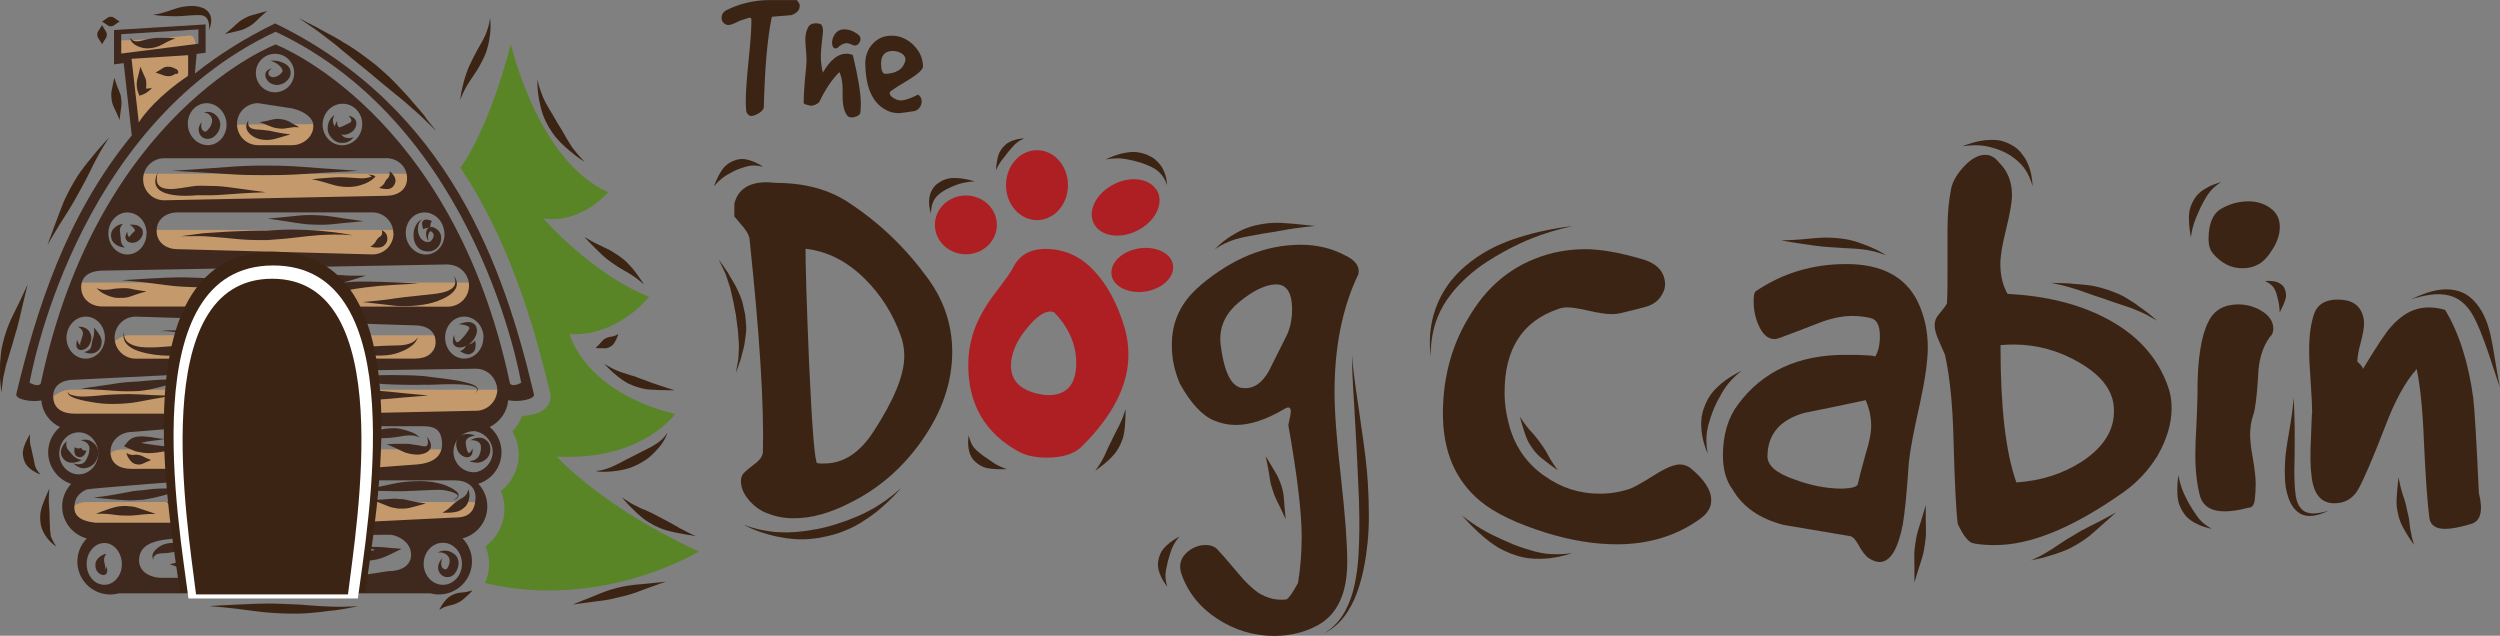 <svg xmlns="http://www.w3.org/2000/svg" xmlns:xlink="http://www.w3.org/1999/xlink" version="1.1" id="Layer_1" x="0px" y="0px" width="629.221px" height="160px" viewBox="0 0 629.221 160" enable-background="new 0 0 629.221 160" xml:space="preserve">
<rect x="0" y="0" width="629.221" height="160" fill="#808080" stroke="none"/>
<g>
	<g>
		<path fill="#3C2415" d="M193.232 129.234c-1.742-0.612-3.3-1.712-4.682-3.302c-1.38-1.586-2.07-3.198-2.07-4.837 c0-0.509 0.101-0.996 0.307-1.458c0.205-0.461 1.177-1.354 2.92-2.686c1.433-1.021 2.2-2.044 2.304-3.068 c0.312-11.769-0.805-29.629-3.351-53.58c0-0.715-0.459-1.689-1.379-2.915l-2.455-2.921l0.002-3.223 c0.923-3.58 3.635-5.372 8.139-5.368c0.818 0 1.6 0.1 2.3 0.155c7.369 0 13.6 1.7 18.7 5.2 c7.569 5 14.1 11.3 19.6 18.893c4.091 5.6 6.1 11.8 6.1 18.426c-0.004 7.675-2.566 15.147-7.686 22.4 c-4.815 6.857-10.856 12.073-18.124 15.651c-5.018 2.557-9.624 3.832-13.818 3.83C197.682 130.5 195.4 130.1 193.2 129.2 z M205.673 116.577c0.613 0.1 1.2 0.1 1.8 0.078c4.81 0 8.958-2.706 12.439-8.13c5.122-7.876 7.684-14.17 7.686-18.88 c0.002-1.841-0.305-3.58-0.918-5.219c-1.942-5.424-4.908-10.136-8.897-14.128c-4.502-4.506-9.514-7.067-15.04-7.685 c-0.003 4.7 0.3 14.3 0.9 28.86C204.395 108.2 205.1 116.5 205.7 116.577z"/>
		<path fill="#AE1F24" d="M256.515 113.729c-8.55-4.616-12.822-11.931-12.817-21.939c0.001-2.552 0.368-5.053 1.099-7.509 c0.942-3.138 2.665-6.424 5.169-9.86c2.921-3.824 4.54-6.081 4.854-6.77c1.565-3.334 4.329-5 8.293-4.998 c4.693 0 8.8 1.8 12.2 5.45c3.44 3.6 6 8.5 7.8 14.575c0.625 2.3 0.9 4.5 0.9 6.6 c-0.003 7.653-3.919 15.356-11.745 23.105c-1.878 1.864-4.8 2.796-8.761 2.794C260.739 115.2 258.4 114.7 256.5 113.729z M261.529 99.158c0.834 0.2 1.6 0.3 2.3 0.296c4.694 0 7.043-2.695 7.046-8.094c0.002-4.61-1.822-8.831-5.47-12.661 c-0.313-0.197-0.679-0.294-1.095-0.294c-1.67-0.002-3.73 1.542-6.181 4.633c-2.454 3.09-3.68 6.107-3.68 9.1 C254.492 95.8 256.8 98.2 261.5 99.158z"/>
		<path fill="#3C2415" d="M302.055 71.872c8.089-6.852 16.534-10.278 25.336-10.274c4.093 0 7.9 0.9 11.4 2.8 c2.456 1.2 3.5 2.8 3.1 4.608c-3.995 8.288-5.997 18.166-6.003 29.627c-0.002 4.8 0.5 11.9 1.6 21.4 c1.069 9.5 1.6 16.6 1.6 21.414c-0.004 7.779-2.412 13.05-7.223 15.809c-3.278 1.843-6.963 2.762-11.057 2.8 c-5.218-0.003-10.029-1.438-14.427-4.306c-4.399-2.866-7.418-6.659-9.051-11.364c-0.206-0.614-0.307-1.178-0.307-1.69 c0.001-1.535 0.667-2.838 1.998-3.911c1.33-1.077 2.815-1.613 4.453-1.611c1.432 0 2.5 0.5 3.2 1.4 c0.408 0.4 2 2.2 4.8 5.529c1.942 2.4 3.7 4 5.2 5.068c2.25 1.4 4.6 2 7.1 1.7 c0.616-0.307 1.586-1.687 2.919-4.142c0.617-3.686 0.925-7.575 0.928-11.667c0.003-6.039-1.119-15.404-3.363-28.098 c0-0.1 0.1-0.586 0.307-1.457c0.206-0.868 0.309-1.509 0.309-1.92c0-1.124-0.562-1.327-1.688-0.614 c-4.506 2.661-8.549 3.986-12.131 3.986c-1.842-0.002-3.632-0.359-5.372-1.079c-3.069-1.229-5.985-4.35-8.747-9.368 c-1.328-3.172-1.992-6.296-1.991-9.365C294.836 81 297.2 76 302.1 71.872z M311.802 76.1 c-3.636 3.019-5.146 6.676-4.534 10.975c0.918 7.1 2.9 10.6 5.8 10.596c2.457 0.2 4.554-1.227 6.296-4.295 c1.435-2.863 2.867-5.729 4.303-8.595c1.022-1.943 1.538-4.298 1.539-7.062c0-1.941-0.332-3.456-0.995-4.529 c-0.666-1.075-1.664-1.611-2.993-1.611C318.584 71.6 315.4 73.1 311.8 76.098z"/>
		<path fill="#3C2415" d="M390.991 63.631c2.662-0.612 5.322-0.918 7.984-0.917c3.786 0 8.5 0.8 14.3 2.5 c3.889 1.1 5.8 3.3 5.8 6.45c-0.001 0.817-0.259 1.638-0.771 2.455c-0.82 1.535-2.177 2.558-4.069 3.1 c-1.896 0.514-3.711 0.972-5.451 1.379c-1.023 0.306-2.097 0.46-3.224 0.459c-1.331-0.001-3.225-0.282-5.681-0.848 c-2.457-0.562-4.247-0.847-5.372-0.847c-0.921 0-1.741 0.152-2.457 0.458c-8.906 3.066-13.361 10.025-13.365 20.9 c-0.003 3.1 0.5 6.1 1.4 9.211c1.533 4.9 4.4 8.9 8.6 11.826c4.195 3 8.8 4.5 14 4.5 c2.555 0 5.066-0.405 7.522-1.224c0.92-0.307 3.018-1.481 6.295-3.527c2.765-1.739 4.862-2.608 6.296-2.607 c0.922 0 1.7 0.3 2.5 0.769c3.58 2.9 5.4 5.6 5.4 8.293c-0.002 1.74-0.924 3.275-2.766 4.6 c-5.938 4.297-12.95 6.442-21.036 6.438c-5.425-0.003-11.206-0.927-17.346-2.773c-7.673-2.357-13.353-5.071-17.036-8.144 c-6.241-5.223-9.357-12.54-9.353-21.958c0.005-9.416 2.361-17.808 7.074-25.174C375.225 70.8 382.2 65.8 391 63.631z"/>
		<path fill="#3C2415" d="M470.399 140.507c-0.871-0.564-1.766-1.714-2.688-3.453c-0.817-1.434-1.586-2.153-2.3-2.153 c-5.426-0.923-10.898-1.846-16.426-2.77c-6.037-1.539-10.333-4.508-12.891-8.91c-1.635-2.15-2.452-5.015-2.451-8.598 c0.003-5.222 1.284-9.519 3.846-12.895c6.144-8.287 15.15-12.429 27.025-12.423c5.117 0 7.6 0.2 7.4 0.5 c0.817-1.229 1.228-2.968 1.229-5.219c0.003-2.66-0.764-4.169-2.3-4.53c-1.535-0.359-3.069-0.539-4.607-0.539 c-2.662-0.001-5.603 0.637-8.828 1.912c-3.222 1.28-6.371 2.479-9.441 3.604c-0.514 0.207-0.976 0.309-1.384 0.3 c-1.639 0-2.97-1.178-3.99-3.533c-0.818-1.845-1.224-3.84-1.224-5.99c0-1.327 0.153-2.147 0.462-2.456 c6.756-4.602 14.381-6.9 22.875-6.896c8.906 0 14.9 3.2 18 9.527c1.634 3.5 2.5 7.3 2.5 11.4 c0 3.378-0.67 8.136-2.003 14.275c-1.538 6.755-2.461 11.666-2.77 14.737c-0.517 7.675-1.031 12.895-1.542 15.7 c-1.233 6.239-3.18 9.363-5.84 9.361C472.109 141.4 471.3 141.1 470.4 140.507z M467.566 121.9 c0.31-1.433 0.976-3.991 2.001-7.677c0.922-2.862 1.385-5.217 1.385-7.06c0.001-2.149-0.458-4.298-1.378-6.447 c-5.22 1.125-10.389 2.196-15.506 3.216c-6.042 1.737-9.111 5.317-9.215 10.741c-0.106 2.4 2.1 4.4 6.8 6 c3.99 1.5 8 2.3 12 2.311C465.928 122.9 467.3 122.6 467.6 121.854z"/>
		<path fill="#3C2415" d="M496.727 136.76c-1.23-0.206-2.558-1.844-3.989-4.916c-0.411-3.17-0.763-10.232-1.064-21.186 c-0.204-8.698-0.913-15.81-2.139-21.34c-0.512-1.227-1.024-2.403-1.533-3.531c-0.718-1.534-1.074-2.864-1.072-3.991 c-0.002-0.511 0.092-0.996 0.28-1.459c0.188-0.461 0.632-1.099 1.333-1.918c0.702-0.817 1.191-1.482 1.474-1.996 c0.092-1.533 0.141-3.222 0.141-5.065c0-1.432 0.002-3.657 0.005-6.677c0-3.018 0.001-5.298 0.001-6.832 c0.002-3.991 0.314-7.47 0.928-10.44c0.408-1.839 1.512-3.707 3.304-5.602c1.792-1.89 3.558-2.836 5.298-2.835 c1.328 0 2.5 0.7 3.5 1.996c2.148 2.1 3.2 4.9 3.2 8.139c-0.001 1.742-0.491 4.582-1.465 8.5 c-0.976 3.938-1.461 6.885-1.462 8.825c-0.001 2.9 0.6 5.4 1.8 7.525c9.55 0.5 17.7 2.5 24.5 6 c8.009 4.1 13.3 9.9 15.9 17.356c0.614 1.7 0.9 3.5 0.9 5.375c-0.002 3.889-1.181 7.881-3.536 12 c-2.254 3.683-5.123 6.753-8.603 9.205c-12.594 8.897-23.395 13.344-32.398 13.3 C500.258 137.2 498.5 137.1 496.7 136.76z M507.544 121.414c6.137-0.404 11.6-2.144 16.387-5.211 c5.615-3.683 8.323-8.082 8.121-13.197c-0.103-4.505-2.961-8.394-8.576-11.674c-5.199-3.072-10.764-4.611-16.693-4.615 c-1.148 0-2.237 0.054-3.277 0.152C503.497 102.4 504.8 113.9 507.5 121.414z"/>
		<path fill="#3C2415" d="M553.084 98.41c0.004-8.084 0.927-13.917 2.771-17.501c1.434-2.863 3.942-4.297 7.525-4.295 c1.535 0 3 0.3 4.5 0.925c2.862 1.3 4.3 3.1 4.3 5.222c-0.001 0.819-0.309 1.535-0.924 2.1 c-1.842 2.558-2.817 5.884-2.92 9.975c-0.311 5.016-0.722 8.24-1.234 9.672c-0.514 1.435-0.769 3.07-0.77 4.9 c0 1.3 0.2 3.4 0.7 6.063c0.459 2.7 0.7 4.8 0.7 6.219c-0.002 1.435-0.079 2.815-0.232 4.1 c-0.154 1.331-0.692 1.996-1.613 1.994c-2.253 0.614-4.249 0.92-5.989 0.92c-3.275-0.002-5.321-1.231-6.138-3.689 c-0.819-2.968-1.225-6.548-1.224-10.745c0-1.74 0.104-4.401 0.312-7.983C552.978 102.8 553.1 100.2 553.1 98.41z M556.94 63.716c-0.718-0.817-1.074-1.996-1.074-3.531c0.003-3.889 1.079-6.447 3.228-7.674c2.151-1.227 4.454-1.842 6.909-1.84 c2.046 0 3.9 0.6 5.4 1.692c1.585 1.1 2.4 2.7 2.4 4.76c0 1.741-0.566 3.558-1.691 5.4 c-1.129 1.896-2.303 3.2-3.532 3.913c-1.229 0.719-2.56 1.073-3.994 1.073C561.644 67.6 559.1 66.3 556.9 63.716z"/>
		<path fill="#3C2415" d="M581.944 103.949c0.001-1.635-0.128-4.243-0.381-7.829c-0.256-3.58-0.38-6.24-0.377-7.983 c0.001-3.888 0.461-7.061 1.383-9.517c0.923-2.149 2.866-3.223 5.834-3.222c3.378 0 5.5 1.3 6.3 4 c0.204 0.6 0.3 1.3 0.3 2.148c-0.001 1.025-0.284 2.585-0.845 4.683c-0.566 2.098-0.846 3.709-0.847 4.8 c0.921 0.8 1.4 1.4 1.4 1.844c3.48-5.729 5.787-9.209 6.913-10.435c2.867-3.376 6.092-5.064 9.676-5.062 c1.33 0 2.7 0.2 4.1 0.617c3.579 5.9 5.9 13.4 7.1 22.264c0.304 2.6 0.8 10.5 1.4 23.8 c1.122 4.5 0.5 7.113-1.999 7.828c-2.765 0.818-4.915 1.226-6.45 1.226c-2.356-0.003-3.684-0.871-3.99-2.612 c-0.513-3.888-0.969-10.235-1.372-19.038c-0.302-7.982-0.916-14.173-1.833-18.576c-2.866 3.173-5.531 8.035-7.991 14.6 c-3.176 8.188-5.434 13.431-6.764 15.732c-1.333 2.303-3.328 3.451-5.99 3.45c-2.76-0.001-4.552-1.586-5.368-4.761 c-0.513-2.25-0.714-5.221-0.609-8.905C581.787 106.4 581.9 103.3 581.9 103.949z"/>
		<g>
			<g>
				<g>
					<path fill="#3C2415" d="M185.202 93.867c0.217-1.22 0.407-2.289 0.576-3.237c0.133-0.941 0.109-1.777 0.159-2.496 c0.12-1.439-0.042-2.497-0.101-3.396c-0.069-0.899-0.082-1.644-0.241-2.47c-0.138-0.824-0.174-1.743-0.371-2.96 c-0.254-1.209-0.42-2.111-0.546-2.939c-0.185-0.8-0.354-1.533-0.56-2.425c-0.101-0.44-0.186-0.93-0.324-1.469 c-0.175-0.528-0.37-1.118-0.594-1.797c-0.116-0.345-0.239-0.712-0.371-1.105c-0.067-0.198-0.137-0.403-0.209-0.615 c-0.096-0.204-0.195-0.415-0.297-0.633c-0.415-0.873-0.884-1.859-1.419-2.983c0.732 1 1.4 1.9 1.9 2.7 c0.143 0.2 0.3 0.4 0.4 0.563c0.115 0.2 0.2 0.4 0.3 0.568c0.216 0.4 0.4 0.7 0.6 1 c0.384 0.7 0.7 1.2 1 1.726c0.263 0.5 0.5 1 0.7 1.43c0.378 0.9 0.7 1.6 1 2.5 c0.226 0.9 0.4 1.8 0.7 3.133c0.212 1.3 0.2 2.3 0.3 3.204c0.075 0.893-0.045 1.699-0.167 2.6 c-0.131 0.95-0.218 2.055-0.651 3.506c-0.205 0.724-0.353 1.557-0.673 2.476C186.03 91.7 185.6 92.7 185.2 93.867z"/>
				</g>
			</g>
		</g>
		<g>
			<g>
				<g>
					<path fill="#3C2415" d="M192.137 41.992c-2.483-0.605-3.67-0.223-4.467-0.03c-0.804 0.236-1.297 0.415-2.305 0.8 c-0.985 0.481-1.467 0.746-2.225 1.166c-0.74 0.455-1.808 1.03-3.46 2.989c0.864-2.373 1.615-3.547 2.208-4.368 c0.316-0.406 0.602-0.739 0.986-1.046c0.366-0.323 0.834-0.621 1.506-0.93c1.365-0.574 2.146-0.632 3.193-0.505 C188.599 40.3 190 40.6 192.1 41.992z"/>
				</g>
			</g>
		</g>
		<g>
			<g>
				<g>
					<path fill="#3C2415" d="M333.216 159.405c2.673-1.53 4.327-3.716 5.412-5.742c1.078-2.052 1.713-3.973 2.114-5.701 c0.834-3.449 1.018-6.068 1.185-8.301c0.229-4.484 0.282-7.514 0.111-13.764c-0.227-6.252-0.442-9.301-0.642-13.834 c-0.126-2.267-0.273-4.909-0.472-8.505c-0.186-3.599-0.6-8.161-0.654-14.282c0.494 6.1 1.3 10.6 1.8 14.2 c0.513 3.6 0.9 6.2 1.2 8.45c0.58 4.5 1 7.6 1.2 13.932c0.173 6.348-0.04 9.471-0.659 14 c-0.363 2.274-0.8 4.94-1.963 8.419c-0.564 1.737-1.386 3.672-2.663 5.694C337.874 156 336 158.1 333.2 159.405z"/>
				</g>
			</g>
		</g>
		<g>
			<g>
				<g>
					<path fill="#3C2415" d="M186.953 131.99c3.407 1.3 6.1 1.7 8.2 1.915c1.057 0 2 0.1 2.8 0.1 c0.81-0.035 1.523-0.067 2.181-0.095c0.656-0.038 1.255-0.143 1.842-0.198c0.588-0.059 1.163-0.116 1.763-0.238 c0.603-0.099 1.235-0.203 1.939-0.319c0.698-0.155 1.468-0.327 2.351-0.523c0.87-0.25 1.628-0.469 2.317-0.667 c0.685-0.206 1.282-0.448 1.865-0.636c0.29-0.096 0.574-0.191 0.855-0.284c0.274-0.11 0.546-0.219 0.822-0.33 c0.552-0.215 1.117-0.436 1.734-0.677c0.601-0.276 1.252-0.576 1.992-0.916c0.742-0.342 1.524-0.814 2.46-1.313 c1.8-1.108 4.086-2.545 6.758-5.046c-2.332 2.788-4.454 4.58-6.122 5.968c-0.874 0.644-1.61 1.25-2.318 1.7 c-0.713 0.464-1.342 0.873-1.921 1.249c-0.601 0.345-1.165 0.643-1.719 0.94c-0.279 0.146-0.555 0.29-0.833 0.4 c-0.29 0.123-0.581 0.247-0.879 0.374c-0.603 0.243-1.228 0.528-1.953 0.769c-0.73 0.226-1.536 0.479-2.467 0.7 c-0.948 0.199-1.774 0.372-2.524 0.529c-0.757 0.113-1.443 0.175-2.092 0.244c-0.647 0.084-1.268 0.089-1.899 0.1 c-0.631-0.011-1.271 0.014-1.966-0.042c-0.691-0.071-1.44-0.148-2.29-0.235c-0.843-0.125-1.776-0.331-2.847-0.527 C192.851 134.4 190.2 133.7 187 131.99z"/>
				</g>
			</g>
		</g>
		<g>
			<g>
				<g>
					<path fill="#3C2415" d="M253.424 118.091c-2.407 0.047-3.666-0.057-4.612-0.211c-0.943-0.166-1.603-0.363-2.751-1.162 c-1.12-0.854-1.525-1.501-1.919-2.436c-0.344-0.943-0.668-2.33-0.334-4.711c0.569 2.4 1.4 3.2 1.9 3.7 c0.584 0.5 0.9 0.8 1.8 1.473c0.842 0.6 1.3 0.9 2 1.36C250.181 116.6 251.2 117.3 253.4 118.091z"/>
				</g>
			</g>
		</g>
		<g>
			<g>
				<g>
					<path fill="#3C2415" d="M275.629 118.56c0.856-1.23 1.467-2.142 1.858-2.922c0.205-0.381 0.388-0.705 0.535-1.003 c0.133-0.306 0.25-0.576 0.357-0.821c0.459-0.966 0.711-1.625 1.393-2.896c0.287-0.662 0.52-1.145 0.756-1.576 c0.221-0.438 0.405-0.84 0.669-1.31c0.276-0.469 0.554-1.026 0.897-1.817c0.384-0.774 0.739-1.846 1.212-3.259 c-0.04 1.495-0.023 2.603-0.12 3.506c-0.053 0.905-0.11 1.58-0.217 2.143c-0.096 0.567-0.166 1.051-0.323 1.6 c-0.174 0.509-0.393 1.064-0.715 1.797c-0.752 1.414-1.192 2.07-2.011 2.894c-0.198 0.205-0.414 0.429-0.66 0.7 c-0.264 0.234-0.56 0.495-0.898 0.794C277.707 117 276.8 117.6 275.6 118.56z"/>
				</g>
			</g>
		</g>
		<g>
			<g>
				<g>
					<path fill="#3C2415" d="M323.615 130.712c-2.321-5.128-2.604-4.969-3.4-7.685c-0.871-2.657-0.424-2.706-1.665-8.208 c2.872 4.8 3 4.7 4 7.503C323.326 125.1 323 125.1 323.6 130.712z"/>
				</g>
			</g>
		</g>
		<g>
			<g>
				<g>
					<path fill="#3C2415" d="M293.817 147.704c-1.491-1.927-1.926-3.23-2.198-4.178c-0.213-0.971-0.291-1.693 0.042-3.057 c0.379-1.35 0.788-1.934 1.444-2.665c0.664-0.706 1.653-1.625 3.768-2.8c-1.568 1.88-1.902 2.991-2.18 3.8 c-0.251 0.788-0.424 1.283-0.711 2.304c-0.25 1.03-0.33 1.531-0.504 2.331C293.372 144.2 293.1 145.4 293.8 147.704z"/>
				</g>
			</g>
		</g>
		<g>
			<g>
				<g>
					<path fill="#3C2415" d="M360.129 90.06c-0.579-4.464-0.084-7.909 0.604-10.521c0.723-2.616 1.611-4.449 2.479-5.941 c0.886-1.485 1.721-2.69 2.803-3.893c1.076-1.207 2.35-2.472 4.251-3.922c1.903-1.445 3.436-2.339 4.843-3.091 c1.407-0.757 2.723-1.32 4.304-1.943c1.588-0.606 3.461-1.233 6.043-1.922c2.582-0.679 5.888-1.408 10.35-1.935 c-4.388 0.962-7.557 2.042-10 2.999c-2.442 0.966-4.17 1.801-5.629 2.556c-1.45 0.771-2.652 1.428-3.948 2.2 c-1.297 0.79-2.726 1.668-4.508 3.022c-1.78 1.358-2.982 2.501-4.04 3.56c-1.066 1.057-1.932 2.085-2.91 3.4 c-0.961 1.289-1.999 2.878-2.975 5.275C360.859 82.3 360 85.6 360.1 90.06z"/>
				</g>
			</g>
		</g>
		<g>
			<g>
				<g>
					<path fill="#3C2415" d="M395.7 139.211c-2.431 0.839-4.373 1.122-5.911 1.311c-1.545 0.148-2.699 0.136-3.692 0.1 c-0.986-0.083-1.825-0.146-2.728-0.36c-0.914-0.173-1.896-0.476-3.181-0.963c-2.552-1.019-3.672-1.777-5.247-2.936 c-1.548-1.184-3.576-2.845-7.037-6.634c4.07 3.1 6.3 4.2 8 5.047c1.689 0.8 2.8 1.3 5.1 2.3 c2.367 0.9 3.5 1.2 5.3 1.718c0.893 0.2 1.9 0.5 3.4 0.618C391.254 139.5 393.2 139.6 395.7 139.211z"/>
				</g>
			</g>
		</g>
		<g>
			<g>
				<g>
					<path fill="#3C2415" d="M392.109 118.365c-2.311-1.592-3.418-2.493-4.249-3.164c-0.827-0.681-1.324-1.207-2.191-2.391 c-0.852-1.198-1.168-1.85-1.552-2.851c-0.206-0.488-0.395-1.096-0.654-1.901c-0.287-0.798-0.538-1.81-0.931-3.159 c0.79 1.2 1.4 2 1.9 2.644c0.516 0.6 0.9 1.1 1.3 1.453c0.683 0.8 1.1 1.3 1.9 2.4 c0.82 1.1 1.2 1.7 1.7 2.593C389.805 114.9 390.4 116.1 392.1 118.365z"/>
				</g>
			</g>
		</g>
		<g>
			<g>
				<g>
					<path fill="#3C2415" d="M474.737 64.282c-2.093-0.853-3.739-1.164-5.019-1.395c-1.292-0.198-2.246-0.254-3.06-0.317 c-1.641-0.066-2.727-0.137-4.996-0.294c-2.273-0.139-3.396-0.226-5.055-0.466c-1.654-0.253-3.9-0.509-8.345-1.315 c4.511-0.075 6.706-0.421 8.389-0.546c1.68-0.138 2.813-0.212 5.165-0.068c2.353 0.2 3.5 0.4 5.2 0.9 c0.826 0.3 1.8 0.6 3 1.073C471.27 62.4 472.9 63 474.7 64.282z"/>
				</g>
			</g>
		</g>
		<g>
			<g>
				<g>
					<path fill="#3C2415" d="M481.841 146.717c0.075-6.642-0.252-6.599 0.237-9.959s0.789-3.223 2.611-9.613 c-0.075 6.6 0.3 6.599-0.237 9.959C483.964 140.5 483.7 140.3 481.8 146.717z"/>
				</g>
			</g>
		</g>
		<g>
			<g>
				<g>
					<path fill="#3C2415" d="M429.799 114.193c-1.577-3.795-1.59-6.029-1.636-7.61c0.039-0.8 0.061-1.485 0.233-2.221 c0.131-0.745 0.384-1.547 0.813-2.582c0.907-2.053 1.63-2.917 2.733-4.065c1.123-1.101 2.737-2.588 6.395-4.412 c-3.194 2.587-4.172 4.329-4.929 5.559c-0.713 1.259-1.206 2.079-1.994 3.864c-0.733 1.805-0.995 2.714-1.405 4.1 C429.712 108.2 429.1 110.1 429.8 114.193z"/>
				</g>
			</g>
		</g>
		<g>
			<g>
				<g>
					<path fill="#3C2415" d="M511.63 46.951c-1.154-3.82-2.548-5.211-3.508-6.138c-0.226-0.251-0.499-0.417-0.719-0.619 c-0.225-0.199-0.446-0.388-0.708-0.554c-0.487-0.373-1.048-0.743-1.843-1.175c-1.627-0.806-2.509-1.038-3.834-1.411 c-1.338-0.322-3.212-0.801-7.167-0.235c3.696-1.422 5.837-1.592 7.385-1.614c1.562 0 2.7 0.1 4.7 1.1 c0.993 0.5 1.7 1 2.2 1.577c0.289 0.2 0.5 0.5 0.7 0.815c0.215 0.3 0.5 0.6 0.7 0.9 C510.399 41 511.4 43 511.6 46.951z"/>
				</g>
			</g>
		</g>
		<g>
			<g>
				<g>
					<path fill="#3C2415" d="M542.888 80.702c-1.034-0.585-1.941-1.098-2.744-1.553c-0.816-0.412-1.563-0.699-2.197-0.983 c-1.26-0.585-2.257-0.853-3.081-1.142c-1.637-0.598-2.782-0.882-5.03-1.731c-2.303-0.706-3.391-1.149-5.054-1.709 c-0.827-0.302-1.786-0.671-3.127-1.045c-0.672-0.191-1.426-0.445-2.325-0.66c-0.905-0.202-1.927-0.43-3.091-0.689 c1.192 0 2.2 0.1 3.2 0.084c0.922 0 1.7 0.1 2.4 0.162c1.435 0.1 2.5 0.2 3.4 0.3 c1.804 0.2 3 0.5 5.4 1.246c2.351 0.9 3.5 1.3 5 2.314c0.776 0.5 1.7 1 2.8 1.9 c0.576 0.4 1.3 0.9 2 1.448C541.18 79.2 542 79.9 542.9 80.702z"/>
				</g>
			</g>
		</g>
		<g>
			<g>
				<g>
					<path fill="#3C2415" d="M511.191 141.058c0.921-0.453 1.729-0.85 2.447-1.203c0.706-0.353 1.283-0.74 1.805-1.039 c1.044-0.601 1.768-1.113 2.394-1.545c1.265-0.828 2.095-1.42 3.904-2.454c1.774-1.109 2.684-1.569 4.046-2.267 c1.373-0.675 3.204-1.577 6.815-3.601c-3.094 2.739-4.598 4.145-5.782 5.15c-1.168 1.024-2.021 1.636-3.843 2.8 c-1.872 1.071-2.813 1.543-4.299 2.058c-0.733 0.273-1.589 0.577-2.784 0.908c-0.597 0.164-1.251 0.399-2.035 0.6 C513.076 140.6 512.2 140.8 511.2 141.058z"/>
				</g>
			</g>
		</g>
		<g>
			<g>
				<g>
					<path fill="#3C2415" d="M556.676 133.101c-2.819-0.606-4.19-1.418-5.154-2.043c-0.937-0.68-1.551-1.245-2.368-2.64 c-0.769-1.419-0.939-2.203-1.068-3.327c-0.109-1.12-0.166-2.639 0.159-5.49c0.562 2.8 1.2 4.1 1.6 5 c0.457 0.9 0.7 1.5 1.4 2.652c0.666 1.1 1 1.6 1.6 2.473C553.396 130.5 554.2 131.7 556.7 133.101z"/>
				</g>
			</g>
		</g>
		<g>
			<g>
				<g>
					<path fill="#3C2415" d="M573.771 78.623c-0.067-1.777-0.275-2.627-0.426-3.214c-0.162-0.579-0.242-0.948-0.393-1.537 c-0.184-0.553-0.275-0.751-0.511-1.214c-0.257-0.439-0.745-1.121-2.346-1.945c1.75-0.053 2.8 0.1 3.5 0.5 c0.713 0.4 1.3 0.8 1.6 1.97c0.292 1.1 0.2 1.647-0.046 2.338C574.969 76.2 574.6 77 573.8 78.623z"/>
				</g>
			</g>
		</g>
		<g>
			<g>
				<g>
					<path fill="#3C2415" d="M551.427 59.812c-0.496-2.832-0.531-4.34-0.489-5.469c0.061-1.13 0.183-1.924 0.865-3.386 c0.732-1.442 1.31-2.042 2.204-2.777c0.921-0.68 2.25-1.58 5.022-2.351c-2.42 1.595-3.113 2.805-3.656 3.6 c-0.492 0.856-0.816 1.392-1.412 2.563c-0.556 1.194-0.801 1.802-1.203 2.73C552.373 55.7 551.8 57 551.4 59.812z"/>
				</g>
			</g>
		</g>
		<g>
			<g>
				<g>
					<path fill="#3C2415" d="M586.125 128.496c-1.372 0.676-2.656 1.141-3.876 1.31c-1.21 0.172-2.391 0.004-3.287-0.517 c-0.894-0.51-1.508-1.197-1.943-1.842c-0.223-0.323-0.376-0.647-0.552-0.95c-0.136-0.313-0.264-0.609-0.388-0.894 c-0.81-2.315-1.013-3.951-1.03-7.175c0.058-3.217 0.276-4.75 0.633-7.012c0.19-1.122 0.412-2.436 0.713-4.217 c0.274-1.783 0.686-4.029 0.851-7.089c0.277 3.1 0.2 5.4 0.3 7.174c0.011 1.8 0 3.1 0 4.3 c0.022 2.273-0.034 3.799-0.09 6.886c0.014 3.1 0.1 4.5 0.4 6.623c0.219 1 0.5 2.2 1.7 3.3 c0.597 0.5 1.5 0.8 2.6 0.848C583.349 129.2 584.7 129 586.1 128.496z"/>
				</g>
			</g>
		</g>
		<g>
			<g>
				<g>
					<path fill="#3C2415" d="M607.631 137.204c-0.426-0.608-0.801-1.144-1.136-1.621c-0.303-0.491-0.569-0.922-0.805-1.305 c-0.486-0.761-0.76-1.358-1.042-1.859c-0.28-0.504-0.448-0.946-0.627-1.444c-0.169-0.5-0.365-1.055-0.504-1.823 c-0.33-1.529-0.347-2.297-0.319-3.428c0.041-1.135 0.164-2.645 0.48-5.592c0.568 2.9 1 4.3 1.4 5.3 c0.342 1 0.5 1.7 0.8 3.173c0.13 0.7 0.3 1.2 0.4 1.742c0.087 0.5 0.1 0.9 0.2 1.5 c0.091 0.5 0.1 1.2 0.3 2.013c0.093 0.4 0.2 0.9 0.3 1.46C607.222 135.9 607.4 136.5 607.6 137.204z"/>
				</g>
			</g>
		</g>
		<g>
			<g>
				<g>
					<path fill="#3C2415" d="M629.221 97.603c-1.074-3.049-1.78-5.365-2.383-7.17c-0.596-1.808-1.063-3.117-1.473-4.231 c-0.864-2.197-1.332-3.746-2.773-6.513c-0.753-1.355-1.446-2.233-2.135-2.943c-0.698-0.698-1.381-1.272-2.344-1.746 c-0.959-0.47-2.206-0.879-4.04-0.943c-1.833-0.04-4.216 0.296-7.297 1.3c2.899-1.406 5.271-2.143 7.232-2.418 c1.968-0.255 3.516-0.063 4.8 0.328c1.278 0.4 2.3 1 3.2 1.818c0.938 0.8 1.8 1.9 2.7 3.4 c0.85 1.6 1.3 2.8 1.6 3.87c0.344 1.1 0.6 2.1 0.8 3.299c0.236 1.2 0.5 2.6 0.8 4.5 C628.232 92.1 628.6 94.4 629.2 97.603z"/>
				</g>
			</g>
		</g>
		<ellipse fill="#AE1F24" cx="243.1" cy="56.6" rx="7.8" ry="7.4"/>
		<ellipse fill="#AE1F24" cx="261" cy="46.6" rx="7.8" ry="8.8"/>
		<path fill="#AE1F24" d="M291.039 47.68c1.995 3 0.2 7.494-4.121 9.991c-4.273 2.498-9.351 2.076-11.346-0.946 c-1.997-3.021-0.15-7.495 4.121-9.992C283.964 44.2 289 44.7 291 47.68z"/>
		<path fill="#AE1F24" d="M295.217 66.527c-0.61-2.961-4.555-4.731-8.812-3.957c-4.258 0.776-7.215 3.806-6.606 6.8 c0.61 3 4.6 4.7 8.8 3.958C292.868 72.5 295.8 69.5 295.2 66.527z"/>
		<g>
			<g>
				<g>
					<path fill="#3C2415" d="M234.276 53.699c-0.757-2.672-0.395-4.332 0.059-5.42c0.503-1.079 1.068-1.805 2.484-2.63 c0.355-0.214 0.682-0.339 0.979-0.446c0.296-0.116 0.565-0.201 0.826-0.245c0.26-0.053 0.507-0.097 0.758-0.132 c0.244-0.009 0.501-0.018 0.786-0.028c1.095 0 2.6 0.1 5.2 0.842c-2.782 0.16-4.015 0.663-4.916 1 c-0.226 0.088-0.429 0.168-0.622 0.243c-0.19 0.09-0.375 0.175-0.571 0.254c-0.201 0.071-0.398 0.165-0.613 0.3 c-0.22 0.098-0.466 0.198-0.714 0.354c-1.01 0.596-1.424 0.927-2.063 1.517C235.342 49.9 234.4 50.9 234.3 53.699z"/>
				</g>
			</g>
		</g>
		<g>
			<g>
				<g>
					<path fill="#3C2415" d="M293.687 46.589c-0.437-1.56-1.19-2.486-1.79-3.112c-0.322-0.305-0.589-0.562-0.883-0.737 c-0.277-0.189-0.504-0.361-0.756-0.472c-0.935-0.511-1.589-0.778-2.968-1.269c-1.409-0.425-2.128-0.586-3.222-0.822 c-1.102-0.198-2.612-0.591-5.8-0.033c2.888-1.401 4.632-1.663 5.869-1.827c1.264-0.133 2.166-0.123 3.9 0.4 c0.434 0.1 0.8 0.3 1.1 0.443c0.323 0.2 0.6 0.3 0.9 0.476c0.257 0.2 0.5 0.3 0.7 0.5 c0.228 0.2 0.4 0.4 0.7 0.657c0.24 0.2 0.4 0.5 0.7 0.85c0.253 0.3 0.5 0.7 0.7 1.2 C293.246 43.7 293.7 45 293.7 46.589z"/>
				</g>
			</g>
		</g>
		<g>
			<g>
				<g>
					<path fill="#3C2415" d="M330.978 56.871c-4.412 0.429-6.557 0.822-8.159 1.108c-1.596 0.317-2.671 0.463-4.851 0.8 c-2.114 0.39-3.14 0.579-4.775 0.88c-0.772 0.182-1.684 0.371-2.894 0.779c-1.191 0.447-2.712 1.02-4.54 2.3 c1.512-1.606 2.942-2.575 4.049-3.317c1.137-0.715 2.025-1.158 2.794-1.539c1.561-0.675 2.663-1.079 4.972-1.482 c2.312-0.363 3.452-0.353 5.124-0.296C324.372 56.2 326.6 56.4 331 56.871z"/>
				</g>
			</g>
		</g>
		<g>
			<path fill="#3C2415" d="M189.129 29.191c-0.367 0-0.68-0.16-0.939-0.481c-0.26-0.32-0.39-0.634-0.39-0.939 c-0.062-0.763-0.092-1.559-0.092-2.383c0-2.291 0.236-5.697 0.71-10.22c0.473-4.52 0.71-7.911 0.71-10.172 c0-0.368-0.169-0.55-0.504-0.55c-0.062 0-0.642 0.182-1.741 0.55c-0.306 0.061-0.864 0.289-1.673 0.7 c-0.81 0.396-1.429 0.595-1.856 0.595c-0.489 0-0.902-0.175-1.237-0.526c-0.336-0.351-0.504-0.771-0.504-1.26 c0-0.887 0.427-1.543 1.283-1.971c3.269-1.62 6.798-2.459 10.585-2.52h3.896c1.101 0 2.1 0 3.1 0 c0.091 0 0.2 0.1 0.4 0.41c0.152 0.3 0.2 0.4 0.3 0.457c0.091 0.2 0.1 0.4 0.1 0.6 c0 1.066-0.703 1.842-2.108 2.328c-0.183 0.031-1.817 0.168-4.903 0.413c-1.101 5.238-1.772 12.79-2.017 22.7 c0 0.487-0.39 0.998-1.169 1.53C190.298 28.9 189.6 29.2 189.1 29.191z"/>
			<path fill="#3C2415" d="M202.968 14.572c0-0.488-0.046-1.252-0.137-2.29c-0.092-1.04-0.138-1.818-0.138-2.338 c0-1.161 0.213-2.138 0.642-2.934c0.305-0.763 1.008-1.145 2.108-1.145c0.396 0 0.8 0.1 1.1 0.2 c0.396 0.2 0.6 0.9 0.6 1.879c-0.367 3.147-0.549 5.194-0.549 6.142c0 1.5 0.2 2.9 0.5 4.2 c1.833-3.178 3.788-4.766 5.866-4.766c0.581 0 1.2 0.1 1.7 0.367c1.344 5.6 2 9.7 2 12.2 c0 0.733-0.031 1.452-0.092 2.155c-0.031 0.365-0.268 0.672-0.71 0.915c-0.443 0.245-0.924 0.368-1.443 0.4 c-0.489 0-0.856-0.123-1.1-0.368c-0.825-1.037-1.237-2.626-1.237-4.766c0-0.183 0-0.481 0-0.893c0-0.412 0-0.725 0-0.939 c0-1.894-0.275-3.375-0.825-4.444c-1.864 1.863-3.528 4.338-4.995 7.423c-0.184 0.306-0.55 0.565-1.1 0.8 c-0.55 0.215-1.008 0.275-1.375 0.183c-0.306-0.06-0.611-0.137-0.916-0.228c-0.397-0.122-0.596-0.29-0.596-0.505 c0-1.252 0.099-3.116 0.298-5.591C202.868 17.7 203 15.8 203 14.572z M210.712 12.1 c0.855-0.825 1.649-1.238 2.383-1.238c0.305 0 0.7 0.1 1.1 0.299c0.458 0.2 0.8 0.3 1 0.3 c0.367 0 0.688-0.177 0.962-0.528c0.275-0.351 0.412-0.725 0.412-1.122c0-0.428-0.153-0.763-0.458-1.009 c-1.162-0.945-2.368-1.42-3.621-1.42c-1.345 0-2.292 0.718-2.841 2.153c-0.153 0.367-0.229 0.733-0.229 1.1 c0 1 0.3 1.6 1 1.558C210.513 12.1 210.6 12.1 210.7 12.053z"/>
			<path fill="#3C2415" d="M217.769 16.269c-0.031-2.077 0.58-3.812 1.833-5.202c1.252-1.389 2.857-2.086 4.812-2.086 c2.077 0 3.9 0.8 5.5 2.362c1.605 1.6 2.4 3.4 2.4 5.52c-0.275 0.856-1.42 1.879-3.437 3.1 c-2.505 1.498-3.895 2.383-4.17 2.659c-0.519 0.244-0.778 0.504-0.778 0.778c0 0.5 0.3 0.9 1 1.3 c0.672 0.4 1.3 0.6 1.8 0.571c1.008 0 2.46-0.487 4.354-1.465c0.58 0.4 0.9 1 0.9 1.7 c0 0.581-0.184 1.115-0.55 1.604c-0.367 0.489-0.841 0.779-1.421 0.871c-1.956 0.306-3.193 0.458-3.712 0.5 c-1.038 0-1.97-0.184-2.796-0.55C219.815 26.3 217.9 22.4 217.8 16.269z M222.764 18.6 c2.719-0.122 4.368-1.085 4.949-2.887c0.122-0.244 0.183-0.489 0.183-0.733c0-0.642-0.336-1.16-1.008-1.559 c-0.673-0.396-1.42-0.596-2.246-0.596c-0.611 0-1.131 0.123-1.558 0.366c-0.887 0.46-1.329 1.421-1.329 2.9 C221.756 17.7 222.1 18.5 222.8 18.605z"/>
		</g>
		<g>
			<g>
				<g>
					<path fill="#3C2415" d="M250.636 42.928c0.098-0.96 0.167-1.7 0.288-2.276c0.082-0.588 0.194-1.014 0.308-1.38 c0.19-0.745 0.448-1.213 1.071-2.088c0.368-0.401 0.656-0.688 0.928-0.93c0.282-0.232 0.596-0.373 0.939-0.557 c0.178-0.085 0.356-0.188 0.581-0.275c0.234-0.069 0.496-0.147 0.793-0.235c0.583-0.223 1.294-0.254 2.26-0.385 c-0.856 0.441-1.537 0.761-1.916 1.151c-0.198 0.167-0.373 0.315-0.529 0.447c-0.143 0.145-0.254 0.3-0.363 0.4 c-0.209 0.262-0.407 0.439-0.596 0.672c-0.179 0.244-0.39 0.495-0.692 0.815c-0.51 0.732-0.822 1.045-1.229 1.6 c-0.221 0.263-0.483 0.574-0.771 1.052C251.382 41.4 251.1 42 250.6 42.928z"/>
				</g>
			</g>
		</g>
	</g>
	<g>
		<path fill="#C49A6C" d="M47.821 8.906c-5.776 0.638-11.566 1.213-17.382 1.242c-1.943 0.009-1.934 5.8 0 5.7 c0.86-0.004 1.719-0.024 2.577-0.05c-0.611 1.564-0.303 4.4 0.9 4.676c-2.143 2.349-1.561 6.243-0.967 9.2 c0.116 0.6 0.8 1.8 1.6 1.32c2.603-1.713 4.756-3.999 7.449-5.587c0.565-0.333 0.857-1.22 0.926-2.195 c0.141-0.072 0.28-0.15 0.419-0.238c1.303-0.819 2.009-2.335 3.311-3.155c0.94-0.591 1.371-3.815 0.615-5.112 c0.19-0.021 0.381-0.041 0.571-0.062C49.832 14.4 49.6 8.7 47.8 8.906z"/>
		<path fill="#C49A6C" d="M103.861 43.727H36.684c-2.303 0-4.695 1.74-6.097 3.438c-0.833 1.008-2.012 3.5 0.3 3.547h67.177 c2.303 0 4.695-1.74 6.097-3.438C105.017 46.3 106.2 43.7 103.9 43.727z"/>
		<path fill="#C49A6C" d="M98.999 57.869H39.336c-2.303 0 0 2.741-1.356 4.439c-0.833 1.008-6.754 2.546-4.418 2.546h59.664 c2.303 0 4.695-1.74 6.097-3.438C100.155 60.4 101.3 57.9 99 57.869z"/>
		<path fill="#C49A6C" d="M119.329 71.128H20.332c-0.715 0-1.439 0.168-2.139 0.45c-0.304 2.297-0.935 4.534-1.927 6.535h97.29 c2.303 0 4.695-1.74 6.097-3.438C120.485 73.7 121.7 71.1 119.3 71.128z"/>
		<path fill="#C49A6C" d="M108.815 84.387H32.501c-2.082 0-4.244 1.74-5.512 3.438c-0.753 1.008-1.819 3.5 0.3 3.547h76.314 c2.082 0 4.244-1.74 5.512-3.438C109.86 86.9 110.9 84.4 108.8 84.387z"/>
		<path fill="#C49A6C" d="M17.68 98.087c-2.18 0-4.438 1.559-5.862 3.166c0.521 1.2 0.9 2.5 1.2 3.819h110.215 c0.949 0 1.913-0.298 2.817-0.765c0.312-2.184 0.787-4.256 1.51-6.22H17.68z"/>
		<path fill="#C49A6C" d="M112.412 113.114H30.643c-2.208 0-4.501 1.74-5.845 3.438c-0.798 1.008-1.929 3.5 0.3 3.547h81.768 c2.208 0 4.501-1.74 5.845-3.438C113.519 115.7 114.7 113.1 112.4 113.114z"/>
		<path fill="#C49A6C" d="M118.887 126.372h-97.23c-1.461 0-2.957 0.701-4.214 1.647c0.829 1.7 1.5 3.5 1.9 5.338h93.793 c2.303 0 4.695-1.74 6.097-3.438C120.043 128.9 121.2 126.4 118.9 126.372z"/>
		<path fill="#C49A6C" d="M78.828 31.245l-18.279 0.107c-2.303 0-2.529 2.568-3.931 4.266c-0.833 1.008-4.178 2.719-1.842 2.7 H75.99c2.303 0 3.293-0.041 4.695-1.74C81.517 35.6 81.2 31.2 78.8 31.245z"/>
		<g>
			<g>
				<g>
					<path fill="#3C2415" d="M118.933 148.611c-0.575 0.606-1.04 1.083-1.424 1.418c-0.379 0.361-0.66 0.609-0.904 0.8 c-0.496 0.422-0.83 0.649-1.584 0.976c-0.718 0.34-1.101 0.425-1.668 0.55c-0.302 0.054-0.639 0.112-1.065 0.3 c-0.217 0.081-0.493 0.123-0.778 0.292c-0.29 0.164-0.613 0.347-0.974 0.552c0.411-0.741 0.687-1.293 1.049-1.715 c0.326-0.456 0.595-0.758 0.827-0.991c0.469-0.506 0.831-0.758 1.631-1.135c0.786-0.341 1.205-0.432 1.82-0.492 c0.312-0.031 0.683-0.052 1.162-0.12C117.524 149 118.1 148.8 118.9 148.611z"/>
				</g>
			</g>
		</g>
		<g>
			<path fill="#3F281D" d="M134.377 99.203c-7.492-31.761-21.334-72.074-65.139-93.312L69.235 5.9 c-7.582 3.675-14.266 7.924-20.176 12.6l0.437-4.936l2.259-0.287v-7.13L28.699 7.559v8.639l2.428-0.309l2.037 18.2 C16.497 54.4 9 78.6 4.1 99.203c-0.307 1.3 3.8 2.1 6.3 1.577c0.262 3 2.1 5.5 4.7 6.7 c-1.818 1.526-2.978 3.811-2.978 6.366c0 3.7 2.5 6.9 5.8 7.937c-1.407 1.489-2.276 3.492-2.276 5.7 c0 3.9 2.7 7.1 6.2 8.039c-1.465 1.5-2.373 3.546-2.373 5.803c0 4.6 3.7 8.3 8.3 8.3 c0.751 0 1.476-0.109 2.169-0.296h78.435c0.682 0.2 1.4 0.3 2.1 0.287c4.584 0 8.313-3.729 8.313-8.31 c0-2.258-0.907-4.306-2.373-5.804c3.581-0.926 6.237-4.174 6.237-8.04c0-2.204-0.869-4.208-2.276-5.697 c3.384-1.053 5.847-4.213 5.847-7.938c0-2.554-1.159-4.84-2.978-6.366c2.565-1.246 4.397-3.763 4.661-6.732 C130.564 101.3 134.7 100.5 134.4 99.203z M30.512 13.478V8.599L49.943 7.4v3.605L30.512 13.478z M33.101 14.8 l14.253-0.911v5.194c-7.284 4.858-11.288 9.844-12.42 11.75L33.101 14.754z M13.366 99.848c0-2.966 2.369-4.265 5.29-4.265 l44.096-2.151c-5.406 1.706-8.745 5.642-10.707 10.682h-33.39C15.735 104.1 13.4 102.8 13.4 99.848z M97.158 39.8 c2.924 0 5.3 2.1 5.3 5.07c0 2.921-2.368 4.406-5.291 4.406L41.311 50.41c-2.922 0-5.29-2.367-5.29-5.29 s2.369-5.291 5.29-5.291L97.158 39.821z M47.307 31.845c-0.355-2.901 1.516-5.516 4.177-5.842 c2.663-0.326 5.1 1.8 5.5 4.662c0.355 2.9-1.515 5.515-4.178 5.841C50.108 36.8 47.7 34.7 47.3 31.845z M64.933 25.964l8.604 1.317c3.518 0.8 5.2 2.7 5.3 3.964c0.333 2.904-2.369 5.291-5.291 5.291l-8.604 0 c-2.923 0-5.291-2.368-5.291-5.29C59.641 28.3 62 26 64.9 25.964z M64.385 18.387c0-2.679 2.171-4.849 4.849-4.849 s4.85 2.2 4.8 4.849c0 2.678-2.172 4.848-4.85 4.848C66.556 23.2 64.4 21.1 64.4 18.387z M81.224 30.9 c0.246-2.871 2.674-5.007 5.423-4.772c2.749 0.2 4.8 2.8 4.5 5.624c-0.246 2.871-2.674 5.008-5.423 4.8 C83.009 36.3 81 33.8 81.2 30.893z M105.82 53.589c2.611-0.609 5.3 1.2 5.9 4.1 c0.663 2.845-0.918 5.646-3.529 6.254c-2.613 0.609-5.268-1.204-5.931-4.05C101.627 57 103.2 54.2 105.8 53.589z M99.045 58.743c0 2.922-2.369 5.29-5.29 5.29l-49.039-1.317c-2.921 0-5.291-1.705-5.291-4.628c0-2.922 2.369-4.628 5.291-4.628 l49.039-0.009C96.676 53.5 99 55.8 99 58.743z M36.875 58.751c0 2.923-2.15 5.291-4.803 5.3 c-2.652 0-4.802-2.368-4.802-5.291c0-2.922 2.15-5.291 4.802-5.291C34.725 53.5 36.9 55.8 36.9 58.751z M112.941 66.6 v0.01c2.832 0.1 5.1 2.4 5.1 5.281c0 2.856-2.264 5.177-5.096 5.28v0.009L25.528 77.14v-0.01 c-2.831-0.104-5.096-1.982-5.096-4.838c0-2.857 2.265-4.073 5.096-4.176C25.528 68.1 112.9 66.6 112.9 66.551z M121.656 84.966c0 2.923-2.156 5.291-4.816 5.291c-2.659 0-4.816-2.369-4.816-5.291c0-2.921 2.157-5.29 4.816-5.29 C119.5 79.7 121.7 82 121.7 84.966z M111.123 110.26c0.711 3.732-1.105 6.187-6.103 6.629l-16.164 1.2 c-0.107-3.764-0.525-7.461-1.414-10.824h17.506C107.242 107.3 110.5 106.9 111.1 110.26z M32.995 118 c-2.922 0-5.184-1.322-5.184-4.287c0-2.966 2.591-5.005 5.513-5.005l17.701-1.444c-0.882 3.338-1.298 7.003-1.409 10.7 L32.995 118.006L32.995 118.006z M34.134 90.267c-2.922 0-5.291-2.367-5.291-5.29c0-2.923 2.369-5.291 5.291-5.291l70.201 2.2 c2.922 0 5.3 1.3 5.3 4.185c0 2.923-2.369 4.186-5.291 4.186L34.134 90.267z M21.605 79.685c2.673 0 4.8 2.4 4.8 5.3 c0 2.923-2.167 5.29-4.84 5.29c-2.672 0-4.839-2.367-4.839-5.29C16.766 82.1 18.9 79.7 21.6 79.685z M14.92 114.1 c0-2.923 2.193-5.291 4.9-5.291c2.706 0 4.9 2.4 4.9 5.291s-2.195 5.29-4.9 5.29C17.114 119.4 14.9 117 14.9 114.108z M18.711 127.675c0-2.226 1.19-3.707 3.138-4.488c0.633-0.271 27.738-2.323 27.738-2.323c0.034 3.7 0.3 7.3 0.7 10.7 h-26.2C19.444 131.1 18.7 129.2 18.7 127.675z M26.282 147.187c-0.525 0-1.027-0.114-1.495-0.312 c0.003 0 0 0 0 0.038c-1.739-0.724-2.987-2.68-2.987-4.986c0-1.212 0.348-2.325 0.928-3.218 c0.003 0 0 0 0 0.041c0.813-1.262 2.093-2.082 3.535-2.082c2.452 0 4.4 2.4 4.4 5.3 C30.729 144.8 28.7 147.2 26.3 147.187z M34.996 141.087c0-2.965 1.989-4.53 5.966-5.193l9.714-1.203 c0.585 4.3 1.3 8.1 1.7 10.737H41.242C38.188 145.6 35 144.1 35 141.087z M97.746 143.751l-11.672 1.8 c0.432-2.624 1.122-6.412 1.712-10.779c0 0 10.408-0.255 10.781-0.171c2.472 0.5 4.9 2.3 4.9 5 C103.499 142.5 100.7 143.8 97.7 143.751z M111.472 147.187c-2.675 0-4.843-2.368-4.843-5.288 c0-2.923 2.168-5.291 4.843-5.291c2.674 0 4.8 2.4 4.8 5.291C116.315 144.8 114.1 147.2 111.5 147.187z M114.327 130.259l-26.144 1.279c0.384-3.391 0.666-7.016 0.7-10.641c0 0 25.3 0 25.6 0c2.922 0 5.3 1.5 5.2 4.4 C119.572 129.8 116.7 130.3 114.3 130.259z M120.064 118.764c-0.248 0.038-0.5 0.064-0.759 0.1 c-2.851 0-5.173-2.32-5.173-5.171c0-2.852 2.322-5.172 5.173-5.172c0.238 0 0.5 0 0.7 0.1 c2.29 0.6 4 2.6 4 5.123C123.992 116.1 122.3 118.2 120.1 118.764z M119.783 103.383l-33.386 0.7 c-1.968-5.016-5.309-8.93-10.708-10.624c0 0 43.852-0.663 44.07-0.663c2.013 0 3.8 1.1 4.7 2.8 c0.42 0.8 0.7 1.6 0.7 2.558C125.075 101 122.7 103.4 119.8 103.383z M128.305 96.3 c-14.457-68.208-58.938-85.107-58.938-85.107S24.754 28.1 10.3 96.349c0 0-0.183 1.326-2.85 0 c0 0 10.706-64.337 61.92-88.362c51.211 24 61.8 88.4 61.8 88.362C128.486 97.7 128.3 96.3 128.3 96.349z"/>
			<g>
				<g>
					<g>
						<path fill="#3F281D" d="M66.928 48.387c-10.432 0.363-10.272 0.822-15.659 0.768c-0.336-0.003-0.651-0.007-0.948-0.01 c-0.148-0.003-0.292-0.005-0.433-0.008l-0.104-0.002l-0.052-0.001l-0.026-0.001h-0.013H49.69 c0.159-0.005 0.042-0.001 0.077-0.002h-0.006l-0.189 0.011c-0.52 0.032-0.986 0.06-1.434 0.1 c-0.911 0.046-1.749 0.056-2.755 0.004c-1.004-0.078-2.197-0.127-3.789-0.647c-0.756-0.275-1.767-0.728-2.279-1.801 c-0.494-1.086-0.13-2.334 0.431-3.481c-0.378 1.239-0.434 2.5 0.1 3.184c0.519 0.7 1.3 0.9 2 1 c1.414 0.2 2.515-0.014 3.44-0.127c0.957-0.149 1.745-0.272 2.605-0.406c0.448-0.065 0.917-0.132 1.474-0.188l0.213-0.02 l0.288-0.005c0.14-0.001 0.284-0.001 0.433-0.002c0.297 0 0.6 0 0.9 0 C56.641 46.8 56.5 47 66.9 48.387z"/>
					</g>
				</g>
			</g>
			<g>
				<g>
					<g>
						<path fill="#3F281D" d="M95.433 47.282c0.983-0.559 1.237-1.045 1.394-1.337c0.143-0.302 0.221-0.448 0.371-0.641 c0.13-0.196 0.218-0.244 0.432-0.452c0.187-0.216 0.545-0.612 0.455-1.768c0.862 0.7 1.3 1.4 1.4 1.9 c0.135 0.5 0.1 1.046-0.352 1.73c-0.507 0.648-0.904 0.772-1.415 0.857C97.206 47.6 96.5 47.6 95.4 47.282z"/>
					</g>
				</g>
			</g>
			<g>
				<g>
					<g>
						<path fill="#3F281D" d="M88.804 59.215c-3.604-0.321-6.295-0.148-8.406-0.04c-2.114 0.154-3.659 0.335-4.987 0.5 c-2.659 0.318-4.453 0.515-8.171 0.756c-3.846 0.01-5.627-0.055-8.315-0.337c-1.345-0.135-2.897-0.299-4.999-0.445 c-1.056-0.058-2.253-0.221-3.649-0.216c-1.397 0.007-2.978 0.015-4.784 0.024c1.789-0.239 3.354-0.447 4.738-0.632 c1.379-0.19 2.599-0.198 3.669-0.295c2.155-0.162 3.725-0.242 5.064-0.297c2.681-0.095 4.523-0.197 8.123-0.197 c3.712-0.24 5.535-0.28 8.242-0.221c1.356 0 2.9 0.1 5.1 0.261C82.541 58.3 85.3 58.5 88.8 59.215z"/>
					</g>
				</g>
			</g>
			<g>
				<g>
					<g>
						<path fill="#3F281D" d="M91.456 55.679c-8.022 0.661-7.927 0.98-12.068 0.866c-4.135-0.113-4.016-0.427-12.018-1.529 c8.036-0.663 7.933-0.984 12.068-0.871C83.567 54.3 83.4 54.6 91.5 55.679z"/>
					</g>
				</g>
			</g>
			<g>
				<g>
					<g>
						<path fill="#3F281D" d="M93.224 62.087c0.98-0.594 1.214-1.116 1.413-1.421c0.169-0.327 0.301-0.49 0.536-0.734 c0.218-0.247 0.3-0.281 0.545-0.418c0.192-0.138 0.673-0.441 0.377-1.625c0.476 0.3 0.9 0.6 1.1 1 c0.228 0.4 0.3 0.7 0.3 1.041c0.034 0.612-0.103 1.094-0.617 1.657c-0.529 0.54-0.881 0.63-1.378 0.7 C95.047 62.3 94.3 62.4 93.2 62.087z"/>
					</g>
				</g>
			</g>
			<g>
				<g>
					<g>
						<path fill="#3F281D" d="M31.35 62.309c-1.345-0.128-2.11-0.647-2.557-1.045c-0.441-0.43-0.734-0.816-0.842-1.705 c-0.071-0.894 0.141-1.355 0.511-1.871c0.2-0.255 0.471-0.516 0.861-0.775c0.397-0.244 0.94-0.49 1.584-0.572 c-0.912 1.038-0.741 1.657-0.708 2.016c0.084 0.4 0.1 0.5 0.1 0.957c0.049 0.4 0.1 0.6 0.1 1 C30.428 60.7 30.4 61.4 31.4 62.309z"/>
					</g>
				</g>
			</g>
			<g>
				<g>
					<g>
						<path fill="#3F281D" d="M50.797 30.709c-0.347 1.067-0.075 1.9 0.3 2.158c0.342 0.3 0.6 0.3 0.8 0.2 c0.275-0.232 0.39-0.271 0.886-0.972c0.233-0.322 0.31-0.541 0.397-0.767c0.088-0.221 0.157-0.432 0.195-0.713 c0.035-0.28 0.049-0.648-0.178-1.121c-0.216-0.465-0.772-1.051-1.89-1.199c1.054-0.315 2.083-0.045 2.7 0.4 c0.645 0.5 1 1 1.2 1.514c0.201 0.5 0.3 1 0.2 1.497c-0.043 0.508-0.221 1.106-0.636 1.7 c-0.745 1.116-1.766 1.753-3.088 1.493c-0.653-0.158-1.335-0.699-1.557-1.532C49.81 32.5 50.1 31.5 50.8 30.709z"/>
					</g>
				</g>
			</g>
			<g>
				<g>
					<g>
						<path fill="#3F281D" d="M89.025 34.466c-0.52 0.774-1.236 1.18-1.863 1.379c-0.639 0.157-1.151 0.139-1.587 0.1 c-0.836-0.174-1.425-0.434-2.201-1.303c-0.736-0.903-0.859-1.531-0.906-2.359c0.007-0.215 0.021-0.443 0.044-0.691 c0.062-0.255 0.122-0.533 0.22-0.831c0.24-0.587 0.682-1.308 1.432-1.806c-0.456 0.863-0.387 1.487-0.32 1.9 c0.065 0.2 0.1 0.4 0.2 0.566c0.089 0.1 0.2 0.3 0.2 0.396c0.334 0.4 0.5 0.7 0.9 1.2 c0.46 0.5 0.7 0.7 1 1.114c0.197 0.2 0.4 0.4 0.9 0.526C87.533 34.8 88.2 34.9 89 34.466z"/>
					</g>
				</g>
			</g>
			<g>
				<g>
					<g>
						<path fill="#3F281D" d="M84.827 30.488c-0.02 0.8 0.2 1.4 0.5 1.525c0.256 0.1 0.369-0.009 0.516-0.065 c0.282-0.156 0.513-0.254 1.026-0.476c0.501-0.258 0.732-0.376 1.078-0.526c0.163-0.09 0.352-0.156 0.46-0.405 c0.133-0.26-0.058-0.825-0.67-1.379c0.755 0.1 1.5 0.5 1.8 1.141c0.299 0.7 0.1 1.3 0 1.6 c-0.324 0.78-0.7 1.218-1.618 1.69c-0.949 0.406-1.543 0.442-2.398 0.136c-0.403-0.154-1.001-0.562-1.176-1.272 C84.137 31.8 84.4 31.2 84.8 30.488z"/>
					</g>
				</g>
			</g>
			<g>
				<g>
					<g>
						<path fill="#3F281D" d="M68.474 17.229c-0.544 0.285-0.887 0.709-0.913 1.066c-0.035 0.4 0.1 0.6 0.3 0.8 c0.391 0.3 0.8 0.4 1.1 0.322c0.275-0.019 0.51-0.116 0.712-0.204c0.095-0.069 0.121-0.031 0.379-0.192l0.165-0.092 l0.086-0.047l0.044-0.024l0.022-0.012l0.001-0.001c-0.069 0 0.156-0.094-0.154 0.093l0.002-0.002l0.004-0.003l0.007-0.006 c0.078-0.066 0.16-0.135 0.248-0.21c0.328-0.293 0.476-0.486 0.521-0.574c0.051-0.097 0.164-0.169 0.111-0.439 c-0.05-0.258-0.237-0.656-0.704-1.11c-0.47-0.449-1.189-0.977-2.367-1.323c1.217-0.097 2.2 0.1 2.9 0.4 c0.75 0.3 1.3 0.6 1.7 1.124c0.427 0.5 0.6 1.2 0.5 1.93c-0.124 0.737-0.564 1.319-1.15 1.8 c-0.151 0.121-0.293 0.235-0.427 0.342l-0.013 0.01l-0.006 0.005l-0.161 0.098L71.42 20.96l-0.045 0.022l-0.089 0 l-0.171 0.079c-0.164 0.093-0.576 0.214-0.875 0.278c-0.605 0.098-1.141 0.057-1.733-0.188 c-0.568-0.237-1.218-0.681-1.584-1.564c-0.167-0.43-0.24-1.035 0.069-1.555C67.299 17.6 67.9 17.3 68.5 17.229z"/>
					</g>
				</g>
			</g>
			<g>
				<g>
					<g>
						<path fill="#3F281D" d="M73.115 33.803c-2.144 0.663-3.246 0.988-4.086 1.191c-0.844 0.19-1.422 0.279-2.632 0.2 c-1.21-0.128-1.825-0.343-2.655-0.827c-0.404-0.265-0.907-0.594-1.383-1.277c-0.222-0.353-0.4-0.821-0.376-1.327 c0.018-0.502 0.223-1.007 0.525-1.465c-0.107 0.562-0.069 1 0.1 1.375c0.146 0.3 0.4 0.5 0.6 0.6 c0.458 0.2 0.9 0.3 1.2 0.303c0.719 0 1.2 0.1 2.2 0.183c1.052 0.1 1.6 0.2 2.4 0.4 C69.805 33.3 70.9 33.6 73.1 33.803z"/>
					</g>
				</g>
			</g>
			<g>
				<g>
					<g>
						<path fill="#3F281D" d="M75.325 32.035c-0.439-0.023-0.811-0.034-1.134-0.039c-0.328 0.011-0.616 0.048-0.862 0.1 c-0.49 0.041-0.86 0.131-1.168 0.18c-0.612 0.095-1.029 0.151-1.862 0.07c-1.676-0.145-1.679-0.37-4.919-1.607 c3.422-0.519 3.342-0.937 5.107-0.785c0.886 0.1 1.3 0.2 1.9 0.479c0.308 0.1 0.7 0.3 1.1 0.6 c0.236 0.1 0.5 0.3 0.8 0.437C74.639 31.6 75 31.8 75.3 32.035z"/>
					</g>
				</g>
			</g>
			<g>
				<g>
					<g>
						<path fill="#3F281D" d="M66.486 70.264c-1.467 0.283-2.753 0.531-3.89 0.751c-1.138 0.228-2.135 0.323-3.013 0.5 c-1.758 0.28-3.055 0.422-4.172 0.525c-2.237 0.246-3.746 0.283-6.843 0.231c-3.086-0.108-4.585-0.237-6.792-0.521 c-2.216-0.266-5.115-0.737-11.088-1.231c5.961-0.39 8.94-0.516 11.161-0.63c2.228-0.095 3.722-0.125 6.786-0.017 c3.056 0.1 4.5 0.2 6.7 0.307c1.104 0.1 2.4 0.2 4.1 0.219c0.875 0 1.9 0.1 3 0 C63.693 70.4 65 70.3 66.5 70.264z"/>
					</g>
				</g>
			</g>
			<g>
				<g>
					<g>
						<path fill="#3F281D" d="M105.377 71.369c-4.241 0.191-7.404 0.403-9.891 0.585c-2.474 0.272-4.252 0.442-5.8 0.7 c-1.555 0.282-2.858 0.506-4.315 0.724c-1.348 0.254-3.008 0.574-5.151 0.932c-4.331 0.716-6.484 0.936-9.676 1.1 c-1.598 0.038-3.461 0.074-5.99-0.1c-2.512-0.181-5.757-0.506-9.779-1.887c4.151 1 7.3 0.9 9.8 0.8 c2.472-0.134 4.271-0.41 5.814-0.634c3.129-0.519 5.197-0.862 9.45-1.566c2.169-0.361 3.709-0.625 5.271-0.822 c1.468-0.132 2.788-0.222 4.365-0.316c1.59-0.053 3.5 0 6 0.048C97.972 71 101.1 71.1 105.4 71.369z"/>
					</g>
				</g>
			</g>
			<g>
				<g>
					<g>
						<path fill="#3F281D" d="M91.235 76.009c4.538-0.348 6.75-0.694 8.412-0.937c1.659-0.255 2.777-0.371 5.053-0.595 c2.268-0.249 3.363-0.347 4.974-0.547c0.8-0.113 1.743-0.241 2.913-0.676c0.558-0.24 1.22-0.547 1.663-1.179 c0.458-0.622 0.49-1.656-0.034-2.695c0.688 0.9 1 2 0.6 2.975c-0.39 0.922-1.092 1.453-1.663 1.9 c-1.2 0.798-2.171 1.183-2.994 1.5c-1.66 0.603-2.818 0.869-5.19 1.13c-2.372 0.234-3.529 0.191-5.235 0.1 C98.004 76.8 95.7 76.5 91.2 76.009z"/>
					</g>
				</g>
			</g>
			<g>
				<g>
					<g>
						<path fill="#3F281D" d="M36.875 73.358c-2.124 0.5-3.12 0.974-3.912 1.215c-0.789 0.255-1.325 0.394-2.476 0.4 c-1.155 0.033-1.735-0.043-2.573-0.307c-0.414-0.127-0.903-0.304-1.528-0.612c-0.314-0.138-0.655-0.353-1.027-0.592 c-0.186-0.135-0.373-0.3-0.563-0.456c-0.178-0.167-0.331-0.373-0.516-0.576c0.988 0.6 1.7 0.5 2.4 0.5 c0.606-0.013 1.047-0.087 1.428-0.154c0.754-0.123 1.257-0.206 2.316-0.236c1.063-0.046 1.601-0.024 2.4 0.1 C33.597 72.9 34.7 73 36.9 73.358z"/>
					</g>
				</g>
			</g>
			<g>
				<g>
					<g>
						<path fill="#3F281D" d="M92.119 69.38c-3.024 0.891-4.552 1.466-5.706 1.717c-1.155 0.293-1.944 0.446-3.575 0.6 c-3.255 0.165-3.195-0.105-9.502-0.758c6.245-1.111 6.126-1.474 9.339-1.637c1.595-0.139 2.376-0.132 3.548-0.045 C87.407 69.4 88.9 69.4 92.1 69.38z"/>
					</g>
				</g>
			</g>
			<g>
				<g>
					<g>
						<path fill="#3F281D" d="M19.418 85.511c0.119 0.4 0.2 0.7 0.4 0.945c0.135 0.2 0.3 0.4 0.4 0.4 c0.092-0.044-0.045-0.166-0.059-0.203c-0.028-0.047 0.005-0.135 0.019-0.209c0.078-0.335 0.179-0.605 0.352-1.118 c0.149-0.526 0.199-0.733 0.316-1.117c0.035-0.188 0.082-0.43-0.039-0.782c-0.127-0.349-0.448-0.804-1.172-1.194 c0.779-0.055 1.5 0.1 2 0.416c0.508 0.3 0.8 0.7 1 1.051c0.363 0.7 0.5 1.3 0.2 2.3 c-0.343 0.98-0.697 1.39-1.446 1.835c-0.207 0.101-0.424 0.216-0.793 0.26c-0.342 0.067-0.926-0.094-1.152-0.474 c-0.234-0.354-0.244-0.697-0.222-1.032C19.229 86.2 19.3 85.9 19.4 85.511z"/>
					</g>
				</g>
			</g>
			<g>
				<g>
					<g>
						<path fill="#3F281D" d="M21.185 88.604c0.727-0.163 1.179-0.417 1.416-0.684c0.242-0.26 0.304-0.484 0.347-0.656 c0.055-0.368 0.081-0.526 0.199-1.012c0.099-0.501 0.151-0.791 0.308-1.245c0.124-0.469 0.393-1.126 0.16-2.59 c1.028 1.1 1.4 1.8 1.7 2.393c0.23 0.6 0.4 1 0.2 1.94c-0.213 0.924-0.588 1.399-1.211 1.8 C23.66 89 22.5 89.2 21.2 88.604z"/>
					</g>
				</g>
			</g>
			<g>
				<g>
					<g>
						<path fill="#3F281D" d="M108.029 60.762c-0.644-0.537-0.81-1.368-0.797-2.046c0.023-0.35 0.096-0.697 0.301-1.022 c0.208-0.332 0.659-0.567 1.059-0.556c0.192 0 0.4 0 0.5 0.099c0.178 0.1 0.3 0.1 0.4 0.176l0.138 0.1 l0.067 0.035c0.03 0.021-0.02-0.023 0.1 0.051l0.039 0.03c0.104 0.1 0.2 0.2 0.3 0.2 c0.372 0.3 0.6 0.8 0.8 1.201c0.246 0.9 0.1 1.604-0.176 2.307c-0.165 0.349-0.378 0.7-0.706 1 c-0.173 0.169-0.363 0.341-0.616 0.497c-0.096 0.074-0.325 0.177-0.504 0.249c-0.117 0.047-0.159 0.056-0.203 0.1 l-0.148 0.04c-2.466 0.368-3.629-0.88-4.193-2.201c-0.255-0.705-0.4-1.542-0.259-2.599c0.061-0.525 0.233-1.109 0.537-1.707 c0.287-0.583 0.845-1.236 1.604-1.499c-0.684 0.492-0.924 1.137-1.032 1.709c-0.096 0.571-0.081 1.1 0 1.5 c0.165 0.8 0.5 1.4 0.8 1.716c0.307 0.3 0.6 0.5 0.9 0.647c0.163 0 0.3 0.1 0.5 0.1 c0.099-0.005 0.2 0.1 0.3 0.018c0.059-0.006 0.12-0.012 0.183-0.018l0.096-0.005l0.049-0.002l0.025-0.001h0.013h0.003 c-0.219 0.047-0.059 0.013-0.108 0.023l0.002-0.001l0.009-0.003c0.306-0.042 0.565-0.342 0.774-0.624 c0.19-0.29 0.326-0.576 0.366-0.902c0.016-0.164-0.005-0.339-0.097-0.558c-0.074-0.201-0.419-0.523-0.513-0.587 c-0.069-0.036-0.139-0.083-0.285 0.007c-0.135 0.103-0.274 0.308-0.37 0.564C107.668 59.3 107.6 60.1 108 60.762z"/>
					</g>
				</g>
			</g>
			<g>
				<g>
					<g>
						<path fill="#3F281D" d="M106.482 57.668c-0.159-0.656-0.237-1.074-0.251-1.371c-0.02-0.301 0.042-0.487 0.285-0.744 c0.27-0.249 0.466-0.308 0.791-0.289c0.149 0 0.3 0 0.6 0.092c0.258 0 0.5 0.2 0.8 0.3 c-0.182 0.279-0.344 0.517-0.351 0.71c-0.026 0.179-0.017 0.313-0.021 0.437c-0.001 0.2 0 0.331-0.121 0.4 c-0.115 0.13-0.235 0.13-0.473 0.143C107.485 57.4 107.1 57.4 106.5 57.668z"/>
					</g>
				</g>
			</g>
			<g>
				<g>
					<g>
						<path fill="#3F281D" d="M32.014 58.331c0.042 0.7 0.3 1.3 0.5 1.271c0.171-0.037 0.175-0.204 0.283-0.297 c0.174-0.234 0.35-0.401 0.627-0.692c0.241-0.317 0.274-0.28 0.45-0.395c0.075-0.069 0.138-0.266-0.037-0.582 c-0.176-0.313-0.549-0.696-1.204-1.073c0.727-0.057 1.344-0.011 1.9 0.159c0.51 0.2 0.9 0.5 1.2 0.9 c0.452 0.9 0.2 1.765-0.438 2.554c-0.739 0.754-1.261 0.922-2.103 0.927c-0.217-0.015-0.461-0.044-0.746-0.167 c-0.274-0.103-0.603-0.365-0.747-0.701c-0.158-0.339-0.141-0.688-0.057-0.998C31.676 59 31.8 58.7 32 58.331z"/>
					</g>
				</g>
			</g>
			<g>
				<g>
					<g>
						<path fill="#3F281D" d="M63.024 86.027c-1.44 0.162-2.668 0.479-3.76 0.715c-1.086 0.256-2.031 0.479-2.867 0.7 c-1.67 0.394-2.903 0.685-3.955 0.933c-2.123 0.464-3.565 0.741-6.58 0.997c-3.019 0.226-4.516 0.19-6.719-0.066 c-1.1-0.156-2.389-0.336-4.093-0.877c-0.839-0.281-1.82-0.641-2.744-1.417c-0.224-0.196-0.432-0.436-0.636-0.674 c-0.148-0.288-0.376-0.538-0.44-0.879c-0.261-0.638-0.16-1.368-0.026-2.062c-0.167 1.5 0.5 2.6 1.5 3.1 c0.902 0.5 1.8 0.7 2.6 0.82c1.63 0.2 2.9 0.1 3.9 0.106c2.103-0.128 3.518-0.247 6.453-0.466 c2.937-0.25 4.377-0.365 6.527-0.451c1.074-0.052 2.334-0.113 4.039-0.195c0.858-0.05 1.828-0.107 2.943-0.173 C60.297 86.1 61.6 86 63 86.027z"/>
					</g>
				</g>
			</g>
			<g>
				<g>
					<g>
						<path fill="#3F281D" d="M88.362 83.375c-3.993 0.104-6.985 0.182-9.354 0.244c-1.176 0.021-2.198 0.089-3.114 0.2 c-0.915 0.067-1.721 0.126-2.465 0.18c-1.49 0.105-2.738 0.181-4.13 0.233c-0.698 0.02-1.429 0.04-2.244 0.063l-0.31 0 l-0.158 0.003h-0.01h-0.005c0.123-0.005 0.031-0.001 0.058-0.002l-0.02 0.002l-0.04 0.004l-0.08 0 c-0.214 0.02-0.434 0.04-0.66 0.061c-0.453 0.04-0.933 0.082-1.446 0.128c-4.101 0.348-6.11 0.446-9.097 0.5 c-0.756 0.011-1.531 0.052-2.493 0.037c-0.482-0.029-0.995-0.035-1.53-0.09c-0.529-0.08-1.097-0.141-1.689-0.25 c-1.183-0.216-2.497-0.526-4.001-0.834c-1.511-0.282-3.216-0.631-5.237-0.48c1.972-0.371 3.778-0.226 5.319-0.125 c1.553 0.1 2.9 0.3 4 0.325c0.582 0 1.1 0 1.6 0.025c0.5-0.015 0.957-0.075 1.39-0.105 c0.865-0.101 1.693-0.256 2.423-0.36c2.953-0.453 4.95-0.709 9.087-1.06c0.517-0.043 1-0.083 1.457-0.121 c0.228-0.018 0.45-0.035 0.665-0.052l0.223-0.013l0.158 0.001l0.31 0.002c0.815 0 1.5 0 2.2 0 c1.393 0 2.6 0.1 4.1 0.178c0.745 0 1.6 0.1 2.5 0.147c0.915 0 1.9 0.1 3.1 0.2 C81.375 82.7 84.4 83 88.4 83.375z"/>
					</g>
				</g>
			</g>
			<g>
				<g>
					<g>
						<path fill="#3F281D" d="M86.3 88.089c6.685-0.669 6.58-0.929 9.925-1.03c1.662-0.082 2.454-0.1 3.646-0.11 c0.592-0.019 1.29-0.028 2.208-0.202c0.463-0.082 0.969-0.227 1.522-0.484c0.546-0.268 1.134-0.666 1.554-1.413 c-0.197 0.811-0.708 1.465-1.207 1.915c-0.509 0.455-1.017 0.787-1.477 1.031c-0.922 0.504-1.645 0.768-2.264 1 c-1.244 0.405-2.114 0.59-3.875 0.677C92.826 89.6 92.9 89.2 86.3 88.089z"/>
					</g>
				</g>
			</g>
			<g>
				<g>
					<g>
						<path fill="#3F281D" d="M114.291 84.259c0.063 0.6 0.1 1 0.3 1.38c0.159 0.4 0.4 0.5 0.5 0.5 c0.264-0.05 0.541-0.267 0.771-0.493c0.441-0.468 0.77-0.804 1.351-1.513c0.538-0.714 0.723-1.098 0.879-1.358 c0.023-0.035 0.043-0.069 0.049-0.096c0.026-0.039 0.02-0.076 0.015-0.128c-0.006-0.11-0.127-0.252-0.337-0.407 c-0.459-0.287-1.265-0.492-2.388-0.534c1.035-0.383 1.899-0.597 2.691-0.544c0.399 0 0.8 0.2 1.1 0.4 c0.336 0.2 0.6 0.6 0.7 0.95c0.205 0.7 0.1 1.207-0.012 1.692c-0.152 0.481-0.393 0.958-0.805 1.5 c-0.852 1.031-1.442 1.374-2.41 1.7c-0.252 0.071-0.54 0.13-0.887 0.15c-0.358-0.004-0.814-0.022-1.265-0.347 c-0.447-0.348-0.576-0.885-0.573-1.351C113.995 85.3 114.1 84.8 114.3 84.259z"/>
					</g>
				</g>
			</g>
			<g>
				<g>
					<g>
						<path fill="#3F281D" d="M115.763 88.383c0.463-0.174 0.749-0.342 0.941-0.533c0.198-0.156 0.293-0.331 0.372-0.451 c0.161-0.227 0.212-0.375 0.436-0.508c0.212-0.158 0.347-0.204 0.643-0.275c0.167-0.028 0.305-0.084 0.553-0.193 c0.257-0.084 0.528-0.38 0.885-0.692c0.046 0.5 0.2 0.8 0.1 1.163c-0.009 0.327-0.009 0.624-0.07 0.8 c-0.099 0.434-0.226 0.731-0.728 1.109c-0.514 0.34-0.847 0.426-1.306 0.35C117.176 89.1 116.6 88.9 115.8 88.383z"/>
					</g>
				</g>
			</g>
			<g>
				<g>
					<g>
						<path fill="#3F281D" d="M48.881 96.339c-2.382-0.373-4.137 0.051-5.491 0.284c-1.359 0.294-2.349 0.586-3.206 0.8 c-0.871 0.234-1.572 0.427-2.434 0.588c-0.42 0.077-0.881 0.174-1.364 0.231c-0.242 0.027-0.497 0.055-0.767 0.1 c-0.135 0.014-0.275 0.028-0.419 0.043l-0.219 0.022l-0.112 0.011l-0.226 0.011c-4.9 0.203-4.757-0.115-14.342-0.615 c9.515-1.264 9.393-1.583 14.341-1.786c1.159-0.106 2.018-0.184 2.811-0.257c0.784-0.062 1.549-0.128 2.434-0.172 c0.901-0.041 1.95-0.095 3.394-0.089C44.711 95.6 46.6 95.5 48.9 96.339z"/>
					</g>
				</g>
			</g>
			<g>
				<g>
					<g>
						<path fill="#3F281D" d="M17.061 98.401c-0.004 0.6 0.5 0.9 1 1.024c0.457 0.1 0.9 0.2 1.3 0.3 c0.842 0.1 1.6 0.1 2.2 0.065c1.31-0.04 2.273-0.144 3.099-0.22c1.654-0.167 2.765-0.255 5.064-0.331 c4.605-0.183 4.5 0.1 13.5 0.38c-8.911 1.47-8.779 1.833-13.449 2.019c-2.339 0.077-3.488 0.006-5.182-0.206 c-0.847-0.114-1.832-0.255-3.166-0.526c-0.666-0.143-1.42-0.3-2.272-0.584c-0.425-0.135-0.875-0.316-1.326-0.567 c-0.216-0.148-0.45-0.285-0.62-0.518C17.072 99 17 98.7 17.1 98.401z"/>
					</g>
				</g>
			</g>
			<g>
				<g>
					<g>
						<path fill="#3F281D" d="M56.836 98.107c-2.568 1.364-2.594 1.574-4.045 1.716c-1.46 0.04-1.448-0.247-4.205-1.127 c2.762-0.885 2.696-1.233 4.08-1.27C54.045 97.3 54 97.7 56.8 98.107z"/>
					</g>
				</g>
			</g>
			<g>
				<g>
					<g>
						<path fill="#3F281D" d="M119.593 98.99c0.4-0.381 0.692-1.019 0.263-1.344c-0.352-0.328-0.858-0.455-1.306-0.57 c-0.922-0.206-1.796-0.274-2.594-0.324c-1.601-0.086-2.926-0.061-4.059-0.037c-1.137 0.038-2.084 0.07-2.933 0.1 c-0.876 0.022-1.573 0.07-2.488 0.009c0.055 0 0.1 0 0.2 0.011c-1.557 0.049-3.119 0.054-5.496 0 c-3.556-0.068-5.285-0.187-7.852-0.419c-2.567-0.197-5.971-0.506-12.875-0.967c6.897-0.422 10.298-0.712 12.864-0.895 c2.567-0.147 4.299-0.187 7.858-0.119c2.379 0 3.9 0.1 5.5 0.224l0.153 0.011c0.602 0.1 1.4 0.2 2.3 0.3 c0.851 0.1 1.8 0.2 2.9 0.357c1.139 0.2 2.5 0.3 4.1 0.657c0.804 0.2 1.7 0.4 2.6 0.7 c0.454 0.2 1 0.4 1.3 0.827c0.202 0.2 0.3 0.6 0.1 0.832C120.027 98.6 119.8 98.8 119.6 98.99z"/>
					</g>
				</g>
			</g>
			<g>
				<g>
					<g>
						<path fill="#3F281D" d="M75.999 99.285c10.6-0.785 10.459-1.103 15.921-1.052c5.463 0.1 5.3 0.4 15.9 1.3 c-10.6 0.784-10.459 1.104-15.921 1.053C86.435 100.6 86.6 100.3 76 99.285z"/>
					</g>
				</g>
			</g>
			<g>
				<g>
					<g>
						<path fill="#3F281D" d="M41.515 110.482c-1.395 0.293-2.561 0.355-3.495 0.495c-0.936 0.127-1.662 0.269-2.229 0.4 c-0.567 0.175-0.975 0.371-1.286 0.568c-0.292 0.213-0.473 0.416-0.606 0.631c-0.13-0.524-0.274-1.104-0.418-1.684 c0.259 0.1 0.5 0.2 0.8 0.265c0.151 0 0.3 0.1 0.5 0.165c0.181 0 0.4 0.1 0.6 0.1 c1.692 0.4 2.6 0.4 3.9 0.644c0.679 0.1 1.5 0.2 2.6 0.308c1.117 0.1 2.5 0.2 4.4 0.4 c-1.863 0.244-3.219 0.521-4.318 0.714c-1.09 0.208-1.912 0.327-2.616 0.436c-1.427 0.136-2.408 0.272-4.469-0.165 c-0.248-0.056-0.481-0.108-0.7-0.157c-0.219-0.062-0.424-0.159-0.618-0.234c-0.388-0.159-0.731-0.309-1.047-0.457l-1.3-0.608 l0.882-1.076c0.475-0.579 1.046-0.917 1.635-1.131c0.591-0.189 1.204-0.267 1.904-0.274c0.7-0.005 1.5 0.1 2.4 0.2 C38.98 110.2 40.1 110.4 41.5 110.482z"/>
					</g>
				</g>
			</g>
			<g>
				<g>
					<g>
						<path fill="#3F281D" d="M31.793 114.017c0.549 0.3 0.9 0.4 1.3 0.457c0.305 0.1 0.5 0 0.729-0.007 c0.356-0.026 0.588-0.075 1 0.031c0.97 0.1 0.9 0.4 3.2 1.287c-2.233 0.89-2.232 1.247-3.558 1.1 c-0.681-0.148-1.011-0.297-1.404-0.7c-0.199-0.18-0.408-0.416-0.619-0.782C32.152 115.1 32 114.6 31.8 114.017z"/>
					</g>
				</g>
			</g>
			<g>
				<g>
					<g>
						<path fill="#3F281D" d="M20.596 115.785c-1.242 0.656-2.152 0.712-2.772 0.67c-0.629-0.075-1.115-0.192-1.786-0.881 c-0.641-0.723-0.74-1.295-0.701-1.97c0.027-0.343 0.128-0.733 0.343-1.169c0.207-0.44 0.581-0.918 1.085-1.365 c-0.266 1.4 0.2 1.9 0.4 2.188c0.264 0.3 0.4 0.4 0.6 0.689c0.285 0.3 0.4 0.5 0.7 0.8 C18.788 115 19.2 115.5 20.6 115.785z"/>
					</g>
				</g>
			</g>
			<g>
				<g>
					<g>
						<path fill="#3F281D" d="M21.775 113.428c-0.249 0.702-0.569 1.159-0.892 1.383c-0.316 0.247-0.631 0.33-1.194 0.2 c-0.267-0.105-0.461-0.216-0.597-0.343c-0.118-0.141-0.201-0.294-0.27-0.478c-0.078-0.172-0.101-0.431-0.119-0.707 c-0.04-0.29 0.083-0.542 0.126-0.928c0.333 0.2 0.6 0.3 0.8 0.327c0.211 0 0.318-0.013 0.438-0.06 c0.108-0.039 0.173-0.07 0.221-0.076c0.051-0.029 0.079-0.052 0.1-0.025c0.054-0.006 0.1 0.1 0.2 0.3 c0.063 0.1 0.2 0.2 0.3 0.283C21.131 113.4 21.4 113.4 21.8 113.428z"/>
					</g>
				</g>
			</g>
			<g>
				<g>
					<g>
						<path fill="#3F281D" d="M18.534 116.668c1.01 0.3 1.7 0.2 2.2 0.005c0.23-0.081 0.378-0.271 0.518-0.356 c0.129-0.121 0.211-0.274 0.298-0.372c0.275-0.495 0.465-0.777 0.719-1.483c0.202-0.72 0.207-1.037 0.251-1.571 c-0.004-0.265-0.025-0.599-0.306-1.005c-0.081-0.102-0.166-0.21-0.257-0.325c-0.108-0.097-0.242-0.174-0.39-0.281 c-0.274-0.252-0.773-0.323-1.248-0.504c0.527-0.033 0.948-0.183 1.396-0.088c0.219 0 0.4 0 0.6 0.1 c0.19 0.1 0.4 0.1 0.5 0.217c0.677 0.3 1.1 0.8 1.4 1.225c0.481 0.9 0.7 1.7 0.3 3 c-0.452 1.277-1.044 1.78-1.898 2.249c-0.239 0.092-0.476 0.212-0.77 0.273c-0.308 0.026-0.629 0.123-0.999 0.1 C20.12 117.8 19.3 117.4 18.5 116.668z"/>
					</g>
				</g>
			</g>
			<g>
				<g>
					<g>
						<path fill="#3F281D" d="M105.746 110.187c-0.594-0.331-1.136-0.481-1.628-0.548c-0.244-0.023-0.473-0.044-0.689-0.064 c-0.216 0.005-0.42 0.009-0.611 0.014c-0.756 0.036-1.306 0.125-1.78 0.21c-0.943 0.158-1.574 0.263-2.897 0.4 c-2.661 0.22-2.614-0.003-8.011-0.257c5.149-1.492 5.027-1.903 7.826-2.135c1.408-0.094 2.112-0.044 3.1 0.2 c0.512 0.1 1.1 0.3 1.9 0.547C103.762 108.8 104.8 109.2 105.7 110.187z"/>
					</g>
				</g>
			</g>
			<g>
				<g>
					<g>
						<path fill="#3F281D" d="M97.201 111.954c0.554-0.228 1.103-0.192 1.555-0.225c0.452-0.007 0.85-0.013 1.205-0.018 c0.689-0.007 1.21-0.013 1.641-0.017c0.864-0.01 1.4 0 2.5 0.213c1.098 0.2 1.6 0.2 2.3 0.4 c0.345 0 0.7 0.1 0.998-0.099c0.149-0.11 0.282-0.398 0.302-0.807c0.035-0.41-0.07-0.904-0.211-1.474 c0.663 0.9 1.2 1.8 0.9 2.825c-0.191 0.491-0.552 0.789-0.857 1.001c-0.308 0.188-0.587 0.306-0.842 0.4 c-1 0.304-1.673 0.338-2.912 0.166c-1.233-0.189-1.783-0.404-2.587-0.768c-0.388-0.186-0.858-0.41-1.479-0.707 c-0.311-0.146-0.663-0.307-1.074-0.475C98.238 112.2 97.8 111.9 97.2 111.954z"/>
					</g>
				</g>
			</g>
			<g>
				<g>
					<g>
						<path fill="#3F281D" d="M96.023 113.133c-4.278 1.087-4.106 1.532-6.318 1.778c-2.288 0.256-2.284 0.078-6.646-0.599 c4.305-1.087 4.163-1.54 6.318-1.778C91.608 112.3 91.6 112.5 96 113.133z"/>
					</g>
				</g>
			</g>
			<g>
				<g>
					<g>
						<path fill="#3F281D" d="M118.121 116.079c0.958-0.113 1.57-0.374 1.918-0.718c0.196-0.126 0.297-0.325 0.401-0.452 c0.111-0.122 0.157-0.277 0.211-0.395c0.192-0.475 0.289-0.774 0.385-1.357c0.048-0.583 0.013-0.773-0.065-1.185 c-0.102-0.351-0.533-1.194-2.556-1.195c0.452-0.171 0.791-0.404 1.187-0.473c0.392-0.098 0.765-0.175 1.1-0.137 c0.169 0 0.3 0 0.5 0.031c0.154 0 0.3 0.1 0.4 0.134c0.291 0.1 0.5 0.2 0.7 0.4 c0.774 0.6 1.2 1.4 1.1 2.736c-0.21 1.309-0.702 1.854-1.438 2.37c-0.366 0.257-0.867 0.48-1.516 0.6 C119.817 116.5 119 116.4 118.1 116.079z"/>
					</g>
				</g>
			</g>
			<g>
				<g>
					<g>
						<path fill="#3F281D" d="M119.594 109.598c-0.886 0.147-1.489 0.42-1.839 0.698c-0.354 0.28-0.456 0.538-0.499 0.7 c-0.034 0.373-0.021 0.5 0 1.043c0.111 0.6 0.2 0.9 0.3 1.311c0.071 0.2 0.2 0.4 0.3 0.6 c0.058 0.1 0.3 0.1 0.487-0.147c0.222-0.202 0.415-0.534 0.608-0.946c0.024 0.4 0 0.852-0.073 1.2 c-0.098 0.374-0.356 0.788-0.809 0.953c-0.441 0.159-0.861 0.072-1.139-0.026c-0.293-0.102-0.51-0.23-0.701-0.357 c-0.706-0.54-1.11-1.01-1.356-2.207c-0.177-1.215 0.176-2.053 0.943-2.672C116.676 109.2 117.9 109 119.6 109.598z"/>
					</g>
				</g>
			</g>
			<g>
				<g>
					<g>
						<path fill="#3F281D" d="M48.292 122.267c-3.949 1.32-5.918 2.146-7.441 2.493c-1.517 0.412-2.552 0.656-4.704 1 c-4.343 0.314-4.276 0.215-12.604-0.503c8.311-1.047 8.124-1.582 12.336-1.882c2.096-0.294 3.123-0.376 4.669-0.409 C42.112 123 44.1 122.7 48.3 122.267z"/>
					</g>
				</g>
			</g>
			<g>
				<g>
					<g>
						<path fill="#3F281D" d="M39.158 129.338c-2.559 0.019-3.804 0.196-4.735 0.312c-0.93 0.096-1.543 0.165-2.801 0.1 c-1.254 0.016-1.863-0.071-2.782-0.18c-0.463-0.068-1-0.155-1.732-0.2c-0.733-0.083-1.7-0.084-2.977-0.046 c1.191-0.47 2.069-0.832 2.816-1.062c0.738-0.266 1.288-0.426 1.761-0.549c0.95-0.273 1.606-0.348 2.949-0.362 c1.338 0.1 2 0.1 2.9 0.431C35.519 128.1 36.7 128.5 39.2 129.338z"/>
					</g>
				</g>
			</g>
			<g>
				<g>
					<g>
						<path fill="#3F281D" d="M47.408 126.981c-2.177 1.19-3.322 1.051-4.365 0.241l-0.993-0.772l1.118-0.997 c0.115-0.102 0.289-0.234 0.504-0.384c0.643-0.473 1.077-0.57 1.658-0.698c0.299-0.057 0.702-0.073 1.174-0.108 c0.482-0.07 1 0.1 1.8 0.065c-0.627 0.405-1.166 0.669-1.444 1c-0.306 0.307-0.497 0.495-0.667 0.7 c-0.336 0.429-0.587 0.602-1.143 1.015c-0.184 0.128-0.342 0.227-0.46 0.287c0.046-0.647 0.092-1.291 0.126-1.768 c0.178 0.2 0.2 0.4 0.5 0.686C45.513 126.5 46.1 126.9 47.4 126.981z"/>
					</g>
				</g>
			</g>
			<g>
				<g>
					<g>
						<path fill="#3F281D" d="M113.995 125.802c0.508-0.22 1.063-0.499 1.212-0.876c0.095-0.335-0.352-0.609-0.701-0.786 c-0.75-0.359-1.492-0.531-2.129-0.663c-0.656-0.121-1.184-0.203-1.668-0.178c-0.513 0.012-0.966 0.023-1.381 0 c-1.739 0.074-2.837 0.121-5.098 0.218c-2.325 0.115-3.47 0.143-5.182 0.108c-1.704-0.059-4.014-0.044-8.623-0.213 c9.082-1.532 8.89-2.066 13.701-2.292c1.208-0.041 2.104-0.066 2.9 0.013c0.821 0.1 1.6 0.1 2.4 0.3 c0.431 0.1 0.9 0.2 1.4 0.301c0.563 0.1 1.2 0.4 1.8 0.634c0.642 0.3 1.4 0.6 2.1 1.2 c0.186 0.1 0.4 0.3 0.5 0.542c0.161 0.2 0.3 0.6 0.1 0.889C115.119 125.6 114.5 125.7 114 125.802z "/>
					</g>
				</g>
			</g>
			<g>
				<g>
					<g>
						<path fill="#3F281D" d="M93.666 125.802c4.624-0.037 4.567-0.492 6.837-0.199c2.221 0 2.1 0.6 6.7 1.1 c-4.44 1.242-4.446 1.359-6.904 1.31C97.942 127.7 98 127.5 93.7 125.802z"/>
					</g>
				</g>
			</g>
			<g>
				<g>
					<g>
						<path fill="#3F281D" d="M111.344 129.043c1.445-0.803 1.974-1.428 2.4-1.817c0.4-0.422 0.692-0.642 1.273-1.053 c0.561-0.422 0.845-0.577 1.296-0.829c0.218-0.132 0.489-0.285 0.784-0.587c0.275-0.316 0.647-0.739 0.728-1.606 c0.363 0.7 0.4 1.5 0.3 2.041c-0.072 0.565-0.22 0.973-0.359 1.31c-0.299 0.666-0.609 1.064-1.362 1.6 c-0.765 0.538-1.209 0.652-1.86 0.777C113.892 129 113 129.1 111.3 129.043z"/>
					</g>
				</g>
			</g>
			<g>
				<g>
					<g>
						<path fill="#3F281D" d="M38.569 140.829c-0.234-0.421-0.279-0.932-0.134-1.357c0.14-0.427 0.389-0.739 0.611-0.991 c0.463-0.484 0.862-0.757 1.201-0.979c0.686-0.418 1.188-0.62 2.211-0.783c1.021-0.147 1.521-0.104 2.3 0 c0.731 0.1 1.7 0.4 3.6 0.836c-1.889 0.438-2.786 0.79-3.456 1.022c-0.667 0.238-1.113 0.351-2.018 0.5 c-0.898 0.144-1.322 0.166-1.973 0.173c-0.319 0.014-0.698 0.021-1.17 0.142c-0.226 0.069-0.483 0.163-0.711 0.4 C38.737 140 38.5 140.3 38.6 140.829z"/>
					</g>
				</g>
			</g>
			<g>
				<g>
					<g>
						<path fill="#3F281D" d="M52.712 142.302c-3.348 0.859-3.341 1.175-5.079 1.162c-1.722-0.081-1.655-0.402-4.939-1.457 c3.382-0.707 3.356-1.02 5.072-0.94C49.47 141.1 49.4 141.4 52.7 142.302z"/>
					</g>
				</g>
			</g>
			<g>
				<g>
					<g>
						<path fill="#3F281D" d="M86.594 140.534c1.373-0.292 2.378-0.466 3.157-0.723c0.766-0.247 1.342-0.433 1.823-0.588 c0.962-0.313 1.585-0.573 2.929-0.823c1.163-0.325 1.797-0.468 2.655-0.564c0.008 0.6 0 1.2 0 1.9 c-0.909-0.405-2.041-1.148-4.991-2.116c3.075-0.004 4.5 0.1 5.6 0.241l3.321 0.272l-3.296 1.6 c-0.821 0.397-1.492 0.686-2.767 1.039c-1.443 0.274-2.158 0.387-3.227 0.332c-0.524-0.037-1.151-0.081-1.987-0.14 C89.023 140.9 88 140.7 86.6 140.534z"/>
					</g>
				</g>
			</g>
			<g>
				<g>
					<g>
						<path fill="#3F281D" d="M26.784 142.597c0.102 0.3 0.2 0.6 0.2 0.867c0.022 0.3 0 0.571-0.189 0.9 c-0.114 0.16-0.35 0.314-0.58 0.343c-0.231 0.042-0.436 0-0.581-0.042c-0.311-0.097-0.489-0.219-0.649-0.332 c-0.583-0.467-0.832-0.869-0.966-1.731c-0.076-0.865 0.097-1.31 0.456-1.814c0.37-0.474 1.015-1.11 2.284-1.437 c-0.753 1.08-0.571 1.702-0.523 2.042c0.085 0.4 0.1 0.5 0.2 0.925c0.054 0.4 0.1 0.6 0 0.8 c-0.007 0.028-0.015 0.058-0.023 0.089c-0.04 0.061-0.082 0.126-0.128 0.195c-0.151 0.235-0.005 0.376-0.155 0.2 c-0.063-0.048-0.042-0.047-0.013-0.037c0.025 0 0.054-0.016 0.086-0.03c0.065-0.033 0.134-0.109 0.2-0.196 C26.553 143.2 26.7 142.9 26.8 142.597z"/>
					</g>
				</g>
			</g>
			<g>
				<g>
					<g>
						<path fill="#3F281D" d="M111.344 140.534c-0.473 1.101-0.314 2 0 2.362c0.333 0.4 0.7 0.4 0.9 0.4 c0.182-0.057 0.218-0.151 0.293-0.226c0.029-0.076 0.098-0.118 0.109-0.176c0.017-0.034 0 0 0.103-0.16 c0.05-0.101 0.102-0.208 0.158-0.322c0.275-0.758 0.302-1.021 0.238-1.609c-0.061-0.282-0.185-0.66-0.604-1.069 c-0.414-0.387-1.175-0.834-2.368-0.661c1.028-0.604 2.128-0.574 2.894-0.327c0.788 0.3 1.3 0.7 1.7 1.1 c0.703 0.9 0.9 2 0.3 3.493c-0.078 0.154-0.151 0.298-0.22 0.434c-0.033 0.086-0.19 0.306-0.314 0.5 c-0.248 0.346-0.548 0.535-0.826 0.719c-0.626 0.327-1.358 0.373-2.01 0.088c-0.645-0.279-1.212-0.9-1.389-1.778 C110.127 142.4 110.5 141.4 111.3 140.534z"/>
					</g>
				</g>
			</g>
			<g>
				<g>
					<g>
						<path fill="#3F281D" d="M38.275 22.091c-1.052 1.208-1.979 1.609-2.652 1.826l-0.545 0.176l-0.398-1.118 c-0.188-0.529-0.269-0.89-0.277-1.624c0.001-1.489 0.295-1.489 0.924-4.563c1.129 2.9 1.5 2.8 1.5 4.4 c0.01 0.786-0.062 1.181-0.237 1.74c-0.3-0.3-0.598-0.598-0.942-0.941C36.042 22.2 36.7 22.5 38.3 22.091z"/>
					</g>
				</g>
			</g>
			<g>
				<g>
					<g>
						<path fill="#3F281D" d="M43.578 18.555c0.183-0.312 0.51-0.473 0.638-0.642c0.011-0.019 0.033-0.04 0.019-0.05 c-0.008-0.003 0.004-0.016-0.022-0.008c-0.033 0.013-0.065 0.037-0.089 0.064c-0.075 0.062-0.106 0.26-0.08 0.3 c0.006 0.1 0 0.1 0.1 0.194c0.009 0 0 0 0 0.067c-0.048 0.03-0.128 0.049-0.196 0.1 c0.072 0 0.1 0 0.2 0.033c-0.798 0.408-0.987 0.565-1.721 0.574c-1.037-0.009-1.081-0.244-3.288-0.929 c2.048-1.073 1.936-1.462 3.105-1.465c0.808-0.014 1.1 0.1 1.9 0.521l0.205 0.033c0.088 0.1 0.2 0.2 0.3 0.3 c0.052 0 0.1 0.1 0.1 0.151c0.06 0.1 0.1 0.2 0.1 0.257c0.032 0.095-0.012 0.32-0.093 0.4 c-0.043 0.045-0.095 0.086-0.149 0.117c-0.047 0.024-0.061 0.021-0.093 0.031c-0.063 0.018-0.095 0.012-0.137 0 C44.162 18.6 43.9 18.5 43.6 18.555z"/>
					</g>
				</g>
			</g>
			<g>
				<g>
					<g>
						<path fill="#3F281D" d="M44.167 9.716c-1.007 0.257-1.681 0.628-2.235 0.894c-0.544 0.282-0.958 0.496-1.298 0.7 c-0.707 0.349-1.19 0.555-2.279 0.744c-1.095 0.176-1.672 0.162-2.52-0.032c-0.416-0.097-0.921-0.238-1.546-0.569 c-0.155-0.092-0.319-0.169-0.481-0.288c-0.152-0.133-0.312-0.273-0.482-0.422c-0.152-0.178-0.285-0.398-0.416-0.595 c-0.09-0.213-0.149-0.451-0.234-0.698c0.178 0.2 0.3 0.4 0.5 0.53c0.196 0.1 0.3 0.2 0.5 0.3 c0.17 0 0.3 0.1 0.5 0.116c0.149 0 0.3 0 0.4 0.014c0.533-0.014 0.924-0.122 1.262-0.216 c0.668-0.185 1.116-0.314 2.095-0.472c0.983-0.171 1.494-0.218 2.269-0.194c0.387 0 0.9 0 1.5 0 C42.318 9.5 43.1 9.5 44.2 9.716z"/>
					</g>
				</g>
			</g>
		</g>
		<g>
			<g>
				<g>
					<path fill="#3F281D" d="M90.13 42.984c-15.568 0.809-15.35 1.127-23.377 1.089c-8.03 0.038-7.813-0.28-23.394-1.089 c15.563-0.956 15.348-1.273 23.377-1.311C74.768 41.7 74.6 42 90.1 42.984z"/>
				</g>
			</g>
		</g>
		<g>
			<g>
				<g>
					<path fill="#3F281D" d="M92.564 43.868c0.661 0.2 1.3 0.1 1.7 0.386l0.248 0.164l-0.278 0.3 c-0.827 0.801-1.658 1.174-2.314 1.48c-0.668 0.264-1.206 0.442-1.69 0.552c-0.972 0.235-1.749 0.312-3.123 0.3 c-1.552-0.08-2.282-0.245-3.348-0.545c-0.522-0.155-1.147-0.34-1.979-0.587c-0.842-0.239-1.875-0.553-3.335-0.794 c1.454-0.201 2.585-0.252 3.451-0.319c0.866-0.064 1.515-0.111 2.058-0.151c1.09-0.079 1.814-0.076 3.263-0.001 c1.275 0.1 2 0.1 2.8 0.167c0.44 0 0.9 0.1 1.5 0.044c0.608-0.057 1.389-0.109 2.303-0.559 c-0.009 0.129-0.018 0.254-0.031 0.433C93.801 44.4 93.1 44.2 92.6 43.868z"/>
				</g>
			</g>
		</g>
		<g>
			<g>
				<path fill="none" stroke="#3F281D" d="M140.589 35.6"/>
			</g>
		</g>
		<path fill="#598527" d="M140.116 114.908c21.335 1.2 29.828-10.691 29.828-10.691c-23.103-5.743-26.566-20.107-26.566-20.107 c12.264 0.6 19.979-9.419 19.979-9.419c-14.276-5.598-26.586-19.675-26.586-19.675c9.743 1.3 16.297-6.629 16.297-6.629 c-17.88-7.982-24.483-37.314-24.483-37.314s-5.092 20.565-12.716 31.144c1.086 1.6 2.1 3.3 3.2 5 c10.612 18 15.9 37.1 19.4 51.707c0.277 1.177-0.006 2.405-0.773 3.373c-1.503 1.897-4.588 2.33-6.261 2.4 c-0.563 1.445-1.411 2.767-2.486 3.884c1.007 1.7 1.6 3.7 1.6 5.808c0 3.691-1.703 7.041-4.484 9.2 c0.59 1.4 0.9 2.9 0.9 4.485c0 3.799-1.842 7.254-4.776 9.4c0.59 1.4 0.9 2.9 0.9 4.5 c0 1.703-0.37 3.321-1.031 4.781c29.527 7 53.859-7.96 53.859-7.96C151.602 127.7 140.1 114.9 140.1 114.908z"/>
		<g>
			<path fill="#006838" d="M127.774 15.748L127.774 15.748L127.774 15.748z"/>
		</g>
		<g>
			<g>
				<g>
					<path fill="#3C2415" d="M11.98 61.546c1.831-4.87 2.689-7.303 3.401-9.116c0.692-1.82 1.249-3.012 2.519-5.389 c1.332-2.349 2.042-3.457 3.245-5.004c0.583-0.782 1.285-1.679 2.294-2.862c0.505-0.588 1.034-1.287 1.711-2.027 c0.673-0.75 1.432-1.596 2.298-2.562c-0.682 1.103-1.28 2.07-1.81 2.926c-0.529 0.854-0.907 1.634-1.278 2.3 c-0.735 1.329-1.218 2.336-1.632 3.206c-0.86 1.714-1.419 2.878-2.725 5.181c-1.25 2.34-1.937 3.435-2.96 5.1 C16 54.9 14.6 57.1 12 61.546z"/>
				</g>
			</g>
		</g>
		<g>
			<g>
				<g>
					<path fill="#3C2415" d="M30.1 30.168c-1.388-3.39-1.718-3.274-2.011-5.1c-0.223-1.901-0.039-1.924 0.685-5.507 c1.04 3.5 1.5 3.4 1.7 5.136C30.75 26.5 30.5 26.5 30.1 30.168z"/>
				</g>
			</g>
		</g>
		<g>
			<g>
				<g>
					<path fill="#3C2415" d="M25.681 6.302c0.883 1.6 1.2 1.6 1.2 2.431s-0.317 0.812-1.2 2.4 c-0.882-1.618-1.2-1.596-1.2-2.431S24.799 7.9 25.7 6.302z"/>
				</g>
			</g>
		</g>
		<g>
			<g>
				<g>
					<path fill="#3C2415" d="M30.1 5.419c-1.471 0.883-1.451 1.2-2.21 1.2s-0.738-0.317-2.21-1.2c1.471-0.882 1.451-1.2 2.21-1.2 S28.629 4.5 30.1 5.419z"/>
				</g>
			</g>
		</g>
		<g>
			<g>
				<g>
					<path fill="#3C2415" d="M52.64 7.628c0.034-0.759 0.003-1.415-0.119-1.954c-0.131-0.536-0.333-0.941-0.561-1.212 c-0.492-0.511-0.971-0.589-1.41-0.645c-0.898-0.059-1.554-0.015-3.002 0.082c-1.461 0.128-2.215 0.189-3.341 0.2 c-0.564-0.015-1.238-0.032-2.138-0.055c-0.903-0.049-2.078-0.042-3.572-0.357c1.51-0.128 2.571-0.5 3.421-0.753 c0.843-0.284 1.474-0.497 2.003-0.675c1.083-0.351 1.814-0.573 3.439-0.716c1.633-0.104 2.53-0.016 3.8 0.5 c0.597 0.3 1.4 0.8 1.8 1.875C53.322 5 53.2 6.2 52.6 7.628z"/>
				</g>
			</g>
		</g>
		<g>
			<g>
				<g>
					<path fill="#3C2415" d="M67.225 2.767c-3.124 2.665-2.855 2.957-4.667 3.984c-1.865 1.028-1.946 0.812-5.94 1.8 c3.242-2.546 2.978-2.871 4.742-3.841C63.153 3.7 63.3 3.9 67.2 2.767z"/>
				</g>
			</g>
		</g>
		<g>
			<g>
				<g>
					<path fill="#3C2415" d="M109.652 32.82c-1.339-1.294-2.511-2.427-3.547-3.428c-1.042-0.988-1.999-1.789-2.815-2.521 c-1.628-1.47-2.897-2.462-3.969-3.333c-2.117-1.771-3.598-2.893-6.489-5.376c-2.984-2.37-4.374-3.598-6.515-5.337 c-0.528-0.444-1.101-0.925-1.751-1.471c-0.657-0.535-1.416-1.098-2.283-1.768c-0.879-0.654-1.838-1.448-3.027-2.262 c-1.19-0.815-2.537-1.736-4.076-2.789c1.657 0.9 3.1 1.6 4.4 2.265c1.282 0.7 2.3 1.3 3.3 1.8 c0.962 0.5 1.8 1 2.6 1.448c0.73 0.5 1.4 0.9 2 1.222c2.397 1.5 3.9 2.6 7 5 c2.943 2.5 4.3 3.8 6.2 5.868c0.956 1 2.1 2.2 3.5 3.904c0.713 0.8 1.6 1.8 2.5 2.9 C107.455 30.1 108.5 31.4 109.7 32.82z"/>
				</g>
			</g>
		</g>
		<g>
			<g>
				<g>
					<path fill="#3C2415" d="M115.839 25.306c0.135-1.868 0.513-3.252 0.785-4.34c0.295-1.086 0.55-1.87 0.773-2.542 c0.46-1.332 0.84-2.199 1.71-3.879c0.864-1.678 1.29-2.456 1.975-3.621c0.161-0.293 0.338-0.613 0.538-0.977 c0.179-0.375 0.379-0.795 0.608-1.276c0.387-0.996 0.887-2.262 1.125-4.136c0.208 1.8 0.1 3.298-0.043 4.4 c-0.09 0.56-0.168 1.048-0.237 1.484c-0.096 0.432-0.181 0.813-0.258 1.162c-0.363 1.385-0.686 2.315-1.573 4 c-0.888 1.716-1.397 2.485-2.18 3.616c-0.383 0.567-0.845 1.218-1.406 2.144C117.117 22.3 116.4 23.5 115.8 25.306z"/>
				</g>
			</g>
		</g>
		<g>
			<g>
				<g>
					<path fill="#3C2415" d="M147.218 40.775c-1.755-1.08-2.96-2.079-3.908-2.867c-0.947-0.795-1.604-1.429-2.167-1.979 c-1.094-1.125-1.792-1.941-2.928-3.799c-1.097-1.883-1.473-2.896-1.932-4.402c-0.202-0.766-0.436-1.653-0.645-2.879 c-0.188-1.216-0.447-2.799-0.351-4.847c0.35 2 1 3.4 1.4 4.521c0.487 1.1 0.9 1.8 1.3 2.5 c0.773 1.3 1.3 2.1 2.3 3.897c1.066 1.7 1.6 2.6 2.3 3.881c0.39 0.6 0.8 1.4 1.5 2.4 C144.83 38.1 145.7 39.3 147.2 40.775z"/>
				</g>
			</g>
		</g>
		<g>
			<g>
				<g>
					<path fill="#3C2415" d="M149.87 87.621c1.773-1.678 1.578-1.948 2.542-2.444c0.453-0.269 0.722-0.317 1.127-0.392 c0.205-0.036 0.476-0.06 0.783-0.147c0.16-0.046 0.353-0.086 0.571-0.181c0.217-0.112 0.457-0.235 0.722-0.371 c-0.335 1.134-0.745 1.798-0.989 2.21c-0.266 0.441-0.507 0.66-1.063 0.986C152.444 87.9 152.3 87.6 149.9 87.621z"/>
				</g>
			</g>
		</g>
		<g>
			<g>
				<g>
					<path fill="#3C2415" d="M169.757 98.229c-3.214-0.027-4.837-0.065-6.057-0.165c-1.225-0.071-2.04-0.249-3.663-0.75 c-0.8-0.3-1.387-0.543-1.908-0.786c-0.516-0.254-0.947-0.561-1.462-0.903c-0.251-0.175-0.526-0.366-0.838-0.583 c-0.295-0.248-0.625-0.525-1.003-0.842c-0.787-0.597-1.604-1.463-2.747-2.6c1.402 0.8 2.5 1.4 3.3 1.7 c0.424 0.2 0.8 0.3 1.1 0.433c0.347 0.1 0.7 0.2 0.9 0.263c0.561 0.2 1 0.3 1.5 0.5 c0.515 0.1 1.1 0.3 1.8 0.613c1.516 0.5 2.2 0.8 3.3 1.21C165.212 96.7 166.7 97.3 169.8 98.229z"/>
				</g>
			</g>
		</g>
		<g>
			<g>
				<g>
					<path fill="#3C2415" d="M149.87 118.558c1.792-0.134 3.027-0.628 3.985-1.017c0.958-0.382 1.626-0.758 2.201-1.051 c1.14-0.622 1.909-1.007 3.494-1.794c1.56-0.829 2.34-1.194 3.486-1.774c0.582-0.281 1.246-0.633 2.1-1.197 c0.213-0.147 0.439-0.303 0.68-0.47c0.224-0.19 0.463-0.393 0.718-0.609c0.488-0.44 1.002-1.022 1.456-1.809 c-0.244 0.857-0.595 1.58-0.985 2.197c-0.199 0.296-0.386 0.573-0.561 0.834c-0.196 0.242-0.379 0.469-0.551 0.7 c-0.703 0.843-1.272 1.429-1.784 1.894c-1.017 0.953-1.787 1.498-3.472 2.392c-1.707 0.849-2.611 1.116-3.959 1.4 c-0.68 0.129-1.466 0.286-2.554 0.384C153.052 118.7 151.6 118.9 149.9 118.558z"/>
				</g>
			</g>
		</g>
		<g>
			<g>
				<g>
					<path fill="#3C2415" d="M175.061 134.911c-0.873-0.136-1.642-0.256-2.325-0.362c-0.68-0.11-1.262-0.242-1.785-0.335 c-1.049-0.182-1.806-0.374-2.46-0.537c-1.318-0.306-2.165-0.646-3.846-1.449c-1.639-0.892-2.406-1.388-3.423-2.288 c-0.518-0.429-1.108-0.952-1.863-1.721c-0.373-0.383-0.831-0.778-1.284-1.29c-0.463-0.511-0.984-1.086-1.576-1.74 c0.74 0.5 1.4 0.9 2 1.275c0.577 0.4 1.1 0.6 1.6 0.862c0.897 0.5 1.6 0.8 2.2 1 c1.169 0.5 2 0.9 3.5 1.722c1.596 0.8 2.3 1.2 3.5 1.861c0.56 0.3 1.2 0.7 2.1 1.2 c0.461 0.2 1 0.5 1.6 0.81C173.548 134.2 174.3 134.6 175.1 134.911z"/>
				</g>
			</g>
		</g>
		<g>
			<g>
				<g>
					<path fill="#3C2415" d="M144.124 152.146c7.528-2.892 7.372-3.185 11.395-4.234c4.038-0.92 3.999-0.587 12.029-1.511 c-7.63 2.644-7.452 2.929-11.489 3.849C152.068 151.3 152.1 151 144.1 152.146z"/>
				</g>
			</g>
		</g>
		<g>
			<g>
				<g>
					<path fill="#3C2415" d="M90.206 152.589c-1.542 0.284-2.893 0.532-4.088 0.752c-1.197 0.218-2.244 0.31-3.167 0.4 c-1.848 0.273-3.209 0.394-4.382 0.492c-2.348 0.229-3.931 0.248-7.178 0.17c-3.235-0.135-4.807-0.276-7.121-0.576 c-1.153-0.147-2.505-0.32-4.336-0.554c-1.83-0.242-4.167-0.471-7.295-0.732c3.133-0.18 5.47-0.322 7.328-0.387 c1.852-0.079 3.218-0.137 4.385-0.187c2.339-0.078 3.907-0.096 7.1 0.038c3.208 0.1 4.8 0.2 7.1 0.4 c1.158 0.1 2.5 0.2 4.3 0.252c0.918 0 2 0.1 3.2 0.063C87.276 152.7 88.6 152.6 90.2 152.589z"/>
				</g>
			</g>
		</g>
		<g>
			<g>
				<g>
					<path fill="#3C2415" d="M10.212 119.442c-1.84-0.677-2.693-1.482-3.253-2.068c-0.53-0.626-0.853-1.134-1.094-2.241 c-0.211-1.11-0.114-1.667 0.093-2.43c0.225-0.75 0.609-1.755 1.602-3.427c-0.152 2 0.1 2.9 0.3 3.5 c0.175 0.6 0.2 1.1 0.4 1.874c0.178 0.8 0.3 1.2 0.4 1.812C8.743 117.1 8.9 118 10.2 119.442z"/>
				</g>
			</g>
		</g>
		<g>
			<g>
				<g>
					<path fill="#3C2415" d="M14.19 137.562c-1.113-0.7-1.799-1.487-2.316-2.126c-0.498-0.659-0.797-1.203-1.04-1.678 c-0.438-0.963-0.649-1.675-0.717-3.107c-0.038-1.431 0.133-2.108 0.419-3.079c0.314-0.961 0.794-2.22 1.887-4.594 c-0.24 2.608-0.108 3.88-0.038 4.818c0.099 0.9 0.1 1.5 0.1 2.777c0.06 1.2 0.1 1.8 0.1 2.7 c0.037 0.4 0.1 1 0.2 1.671C13.074 135.6 13.4 136.5 14.2 137.562z"/>
				</g>
			</g>
		</g>
		<g>
			<g>
				<g>
					<path fill="#3C2415" d="M0.338 98.981c-0.105-1.182-0.197-2.218-0.279-3.137c-0.112-0.924-0.027-1.72-0.053-2.432 c0.001-0.713 0.002-1.333 0.002-1.887c0.046-0.551 0.087-1.036 0.124-1.482c0.094-0.894 0.129-1.663 0.313-2.479 c0.175-0.818 0.397-1.717 0.721-2.917c1.481-4.725 1.85-4.435 5.801-13.066C4.681 80.8 4.9 80.8 3.5 85.3 c-0.31 1.152-0.56 2.003-0.812 2.77c-0.261 0.765-0.418 1.462-0.691 2.286c-0.131 0.413-0.274 0.862-0.437 1.4 c-0.119 0.52-0.252 1.101-0.406 1.77c-0.124 0.675-0.377 1.439-0.451 2.339C0.572 96.8 0.5 97.8 0.3 98.981z"/>
				</g>
			</g>
		</g>
		<path fill="#3C2415" d="M68.624 63.361c38.753 0 25.8 66.9 23.3 85.793H45.329C42.772 130.3 29.9 63.4 68.6 63.361z"/>
		<g>
			<g>
				<g>
					<path fill="#3C2415" d="M162.093 71.58c-1.246-1.044-2.164-1.786-2.98-2.273c-0.391-0.251-0.733-0.471-1.039-0.667 c-0.32-0.177-0.601-0.333-0.858-0.475c-1.013-0.589-1.706-0.975-3.023-1.922c-1.354-0.925-1.968-1.441-2.853-2.275 c-0.44-0.41-0.947-0.911-1.633-1.6c-0.703-0.669-1.518-1.555-2.639-2.722c1.392 0.8 2.4 1.4 3.3 1.8 c0.841 0.4 1.5 0.7 2 0.965c1.083 0.5 1.8 0.9 3.2 1.84c1.366 1 2 1.5 2.8 2.4 c0.205 0.2 0.4 0.5 0.7 0.754c0.237 0.3 0.5 0.6 0.8 1.014C160.503 69.2 161.2 70.3 162.1 71.58z"/>
				</g>
			</g>
		</g>
		<path fill="#FFFFFF" d="M68.771 66.815c35.494 0 23.7 65.4 21.3 83.81H47.435C45.093 132.2 33.3 66.8 68.8 66.815z"/>
		<path fill="#3C2415" d="M68.483 70.153c31.839 0 21.2 62 19.1 79.451H49.344C47.243 132.1 36.6 70.2 68.5 70.153z "/>
	</g>
</g>
</svg>
